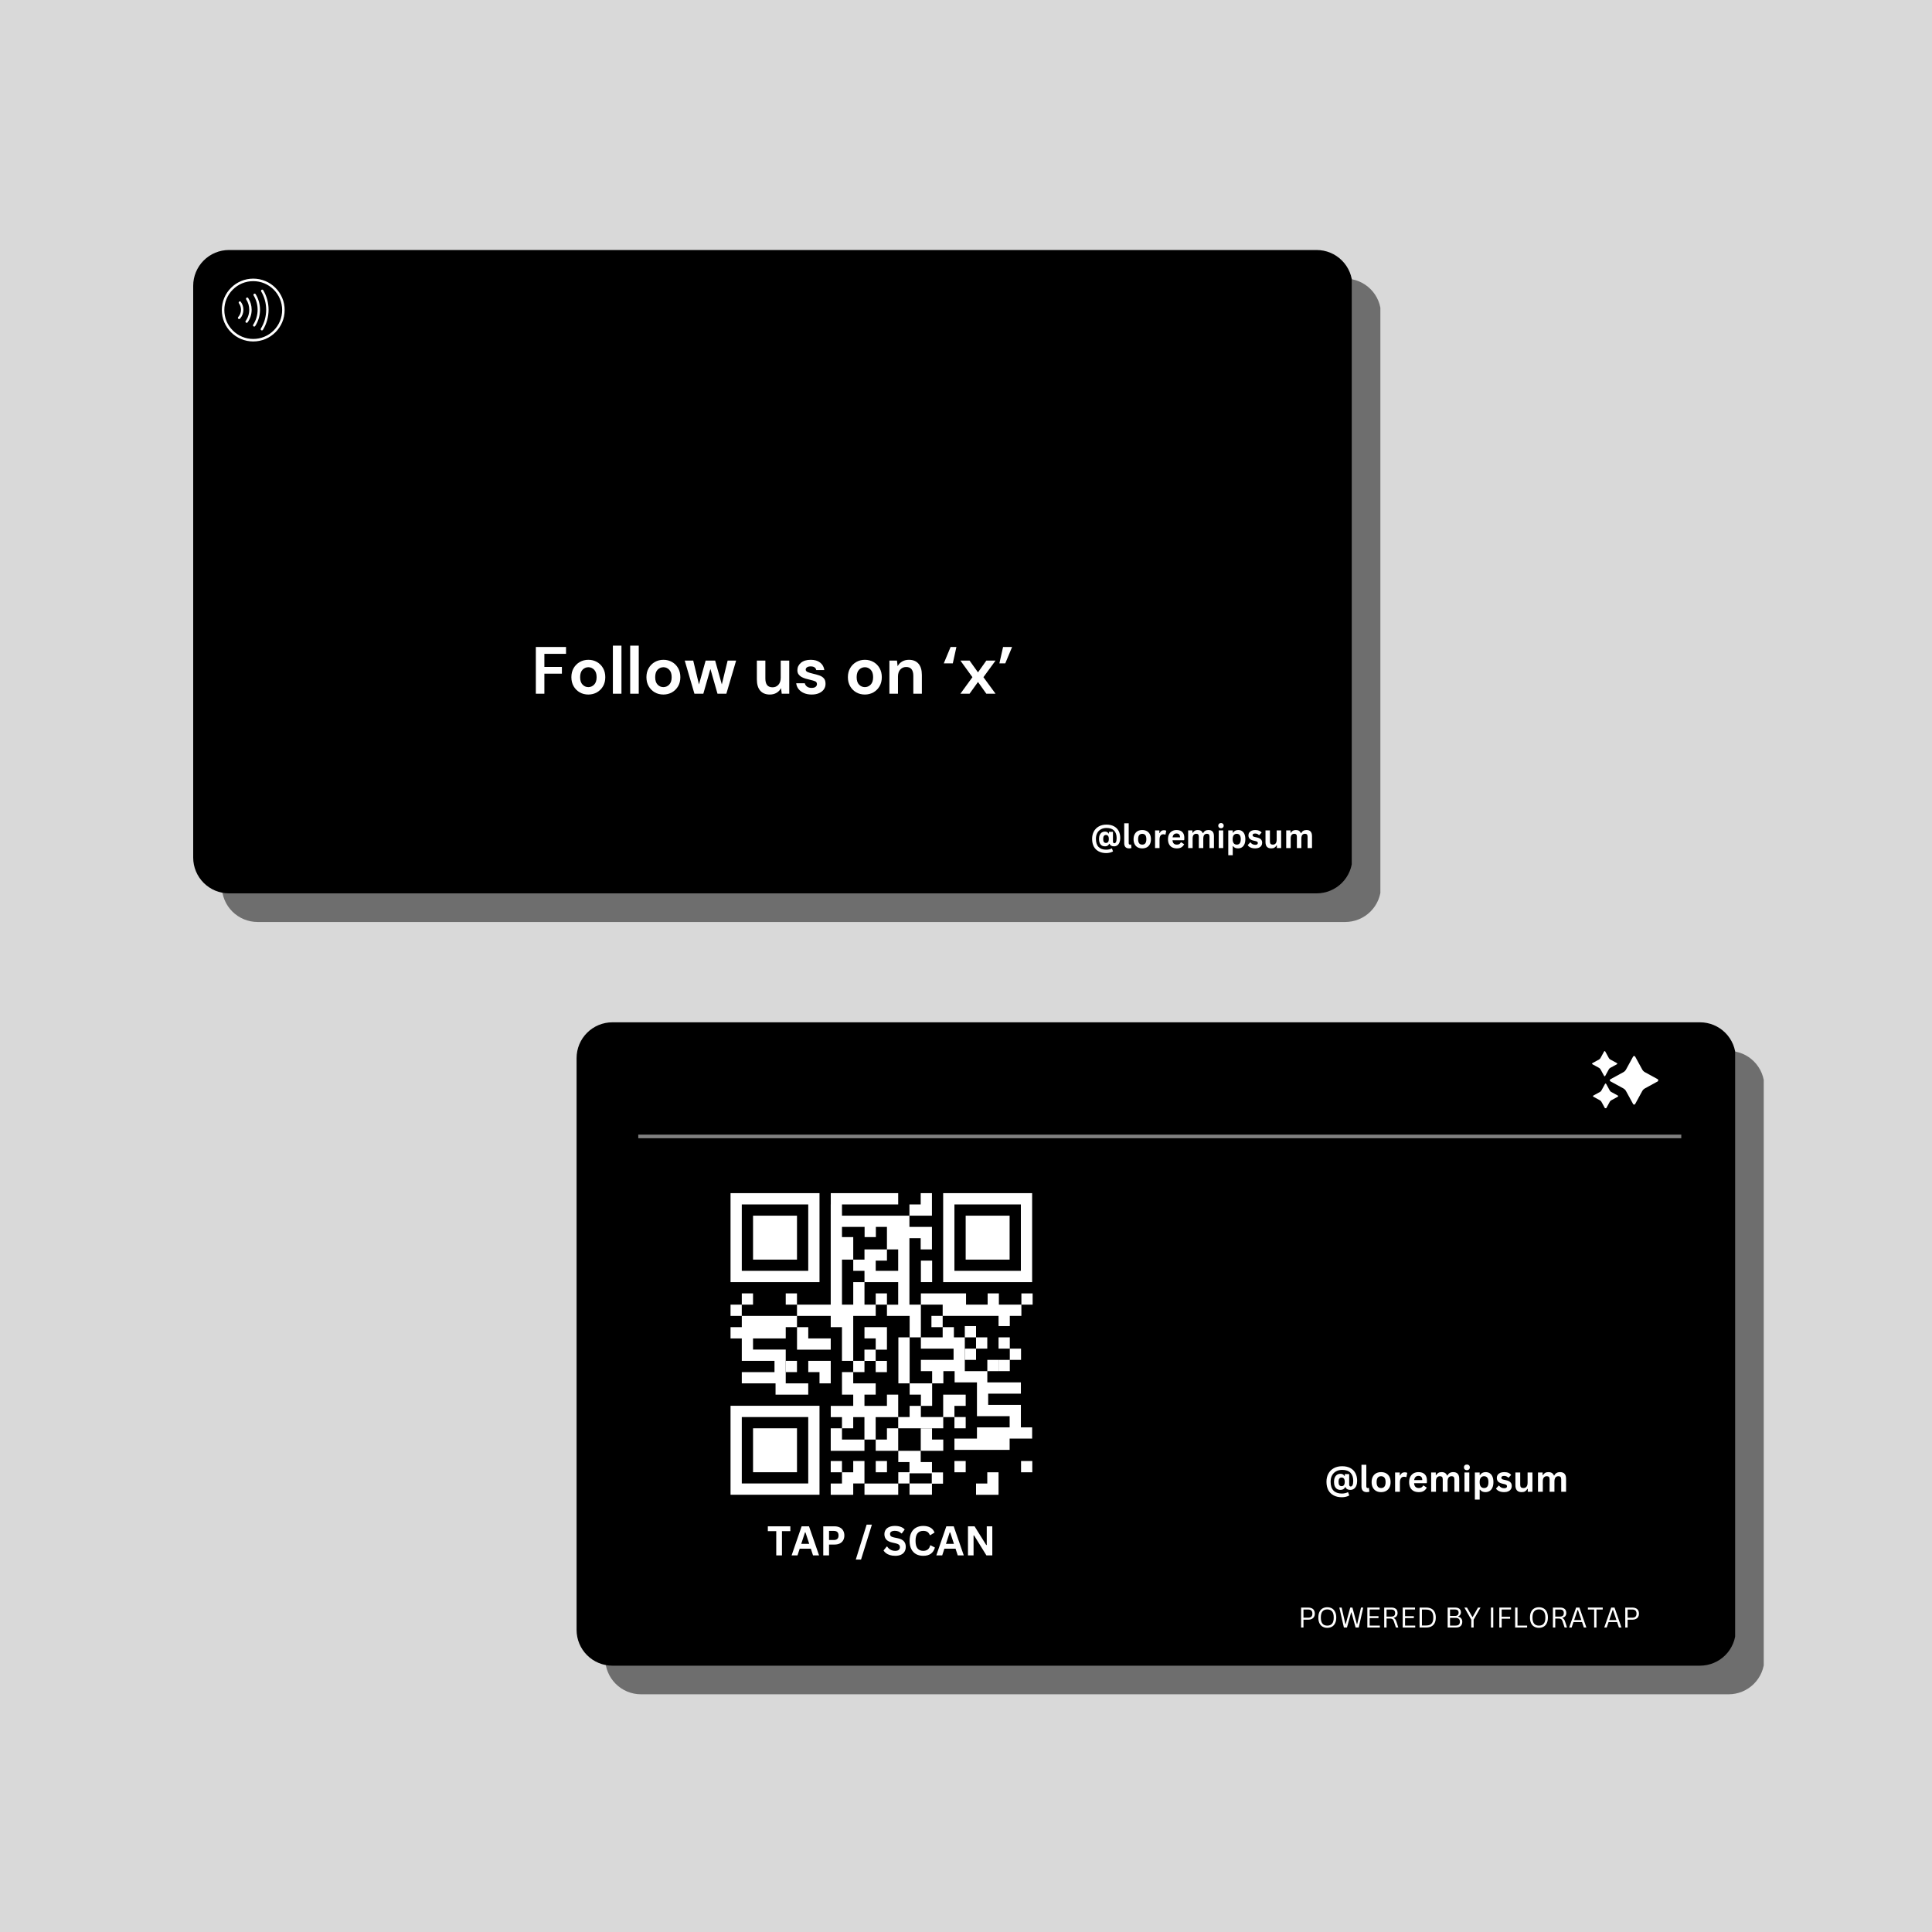 <svg xmlns="http://www.w3.org/2000/svg" xmlns:xlink="http://www.w3.org/1999/xlink" width="1080" viewBox="0 0 810 810" height="1080" preserveAspectRatio="xMidYMid meet"><defs><filter x="0%" y="0%" width="100%" height="100%" id="e24f273813"></filter><filter x="0%" y="0%" width="100%" height="100%" id="a3a85d459b"></filter><g></g><mask id="309cb37aa8"><g filter="url(#e24f273813)"><rect x="-81" width="972" fill="#000000" y="-81" height="972" fill-opacity="0.8"></rect></g></mask><clipPath id="579033fa93"><path d="M 1 0.816 L 487 0.816 L 487 270.547 L 1 270.547 Z M 1 0.816 " clip-rule="nonzero"></path></clipPath><clipPath id="d9b045c267"><path d="M 16 0.816 L 472 0.816 C 475.977 0.816 479.793 2.395 482.605 5.211 C 485.418 8.023 487 11.836 487 15.816 L 487 255.547 C 487 259.523 485.418 263.34 482.605 266.152 C 479.793 268.965 475.977 270.547 472 270.547 L 16 270.547 C 12.023 270.547 8.207 268.965 5.395 266.152 C 2.582 263.34 1 259.523 1 255.547 L 1 15.816 C 1 11.836 2.582 8.023 5.395 5.211 C 8.207 2.395 12.023 0.816 16 0.816 Z M 16 0.816 " clip-rule="nonzero"></path></clipPath><clipPath id="7cecdc2891"><rect x="0" width="488" y="0" height="271"></rect></clipPath><clipPath id="65b4f5e4de"><path d="M 81 104.816 L 567 104.816 L 567 374.547 L 81 374.547 Z M 81 104.816 " clip-rule="nonzero"></path></clipPath><clipPath id="16a655828b"><path d="M 96 104.816 L 552 104.816 C 555.977 104.816 559.793 106.395 562.605 109.211 C 565.418 112.023 567 115.836 567 119.816 L 567 359.547 C 567 363.523 565.418 367.34 562.605 370.152 C 559.793 372.965 555.977 374.547 552 374.547 L 96 374.547 C 92.023 374.547 88.207 372.965 85.395 370.152 C 82.582 367.34 81 363.523 81 359.547 L 81 119.816 C 81 115.836 82.582 112.023 85.395 109.211 C 88.207 106.395 92.023 104.816 96 104.816 Z M 96 104.816 " clip-rule="nonzero"></path></clipPath><clipPath id="326e48c3d7"><path d="M 280.945 162.523 L 367.195 162.523 L 367.195 239.773 L 280.945 239.773 Z M 280.945 162.523 " clip-rule="nonzero"></path></clipPath><image x="0" y="0" width="291" id="b446233f1a" height="173" preserveAspectRatio="xMidYMid meet"></image><clipPath id="b5df521fb0"><path d="M 93 116.816 L 119.25 116.816 L 119.25 143.066 L 93 143.066 Z M 93 116.816 " clip-rule="nonzero"></path></clipPath><mask id="f2d3afdd61"><g filter="url(#e24f273813)"><rect x="-81" width="972" fill="#000000" y="-81" height="972" fill-opacity="0.8"></rect></g></mask><clipPath id="7c0dfb4225"><path d="M 0.734 0.609 L 487 0.609 L 487 270.34 L 0.734 270.34 Z M 0.734 0.609 " clip-rule="nonzero"></path></clipPath><clipPath id="3df7e93a77"><path d="M 15.734 0.609 L 471.734 0.609 C 475.711 0.609 479.527 2.191 482.34 5.004 C 485.152 7.816 486.734 11.633 486.734 15.609 L 486.734 255.34 C 486.734 259.32 485.152 263.133 482.34 265.949 C 479.527 268.762 475.711 270.34 471.734 270.34 L 15.734 270.34 C 11.758 270.34 7.941 268.762 5.129 265.949 C 2.316 263.133 0.734 259.32 0.734 255.34 L 0.734 15.609 C 0.734 11.633 2.316 7.816 5.129 5.004 C 7.941 2.191 11.758 0.609 15.734 0.609 Z M 15.734 0.609 " clip-rule="nonzero"></path></clipPath><clipPath id="2b2da6a748"><rect x="0" width="488" y="0" height="271"></rect></clipPath><clipPath id="9f22619cb7"><path d="M 241.734 428.609 L 728 428.609 L 728 698.34 L 241.734 698.34 Z M 241.734 428.609 " clip-rule="nonzero"></path></clipPath><clipPath id="ffc76d9533"><path d="M 256.734 428.609 L 712.734 428.609 C 716.711 428.609 720.527 430.191 723.34 433.004 C 726.152 435.816 727.734 439.633 727.734 443.609 L 727.734 683.34 C 727.734 687.32 726.152 691.133 723.34 693.945 C 720.527 696.762 716.711 698.34 712.734 698.34 L 256.734 698.34 C 252.758 698.34 248.941 696.762 246.129 693.945 C 243.316 691.133 241.734 687.32 241.734 683.34 L 241.734 443.609 C 241.734 439.633 243.316 435.816 246.129 433.004 C 248.941 430.191 252.758 428.609 256.734 428.609 Z M 256.734 428.609 " clip-rule="nonzero"></path></clipPath><clipPath id="09adb2e8c8"><path d="M 279.121 440.609 L 306.121 440.609 L 306.121 464.609 L 279.121 464.609 Z M 279.121 440.609 " clip-rule="nonzero"></path></clipPath><image x="0" y="0" width="291" id="8f34a01aa2" height="173" preserveAspectRatio="xMidYMid meet"></image><mask id="d3f0efb1b2"><g filter="url(#e24f273813)"><g filter="url(#a3a85d459b)" transform="matrix(0.196, 0, 0, 0.195, 264.351, 435.833)"><image x="0" y="0" width="291" height="173" preserveAspectRatio="xMidYMid meet"></image></g></g></mask><image x="0" y="0" width="291" id="b06f38d1d6" height="173" preserveAspectRatio="xMidYMid meet"></image><clipPath id="27787ec728"><path d="M 674 442 L 695.191 442 L 695.191 464 L 674 464 Z M 674 442 " clip-rule="nonzero"></path></clipPath><clipPath id="80637eb4bf"><path d="M 667.441 440.609 L 679 440.609 L 679 452 L 667.441 452 Z M 667.441 440.609 " clip-rule="nonzero"></path></clipPath><clipPath id="6a34efd0d4"><path d="M 667.441 454 L 679 454 L 679 464.609 L 667.441 464.609 Z M 667.441 454 " clip-rule="nonzero"></path></clipPath><mask id="8b1f65f234"><g filter="url(#e24f273813)"><rect x="-81" width="972" fill="#000000" y="-81" height="972" fill-opacity="0.5"></rect></g></mask><clipPath id="401e162451"><path d="M 0.641 0.68 L 440 0.68 L 440 2.359 L 0.641 2.359 Z M 0.641 0.68 " clip-rule="nonzero"></path></clipPath><clipPath id="6bbd99d692"><rect x="0" width="441" y="0" height="3"></rect></clipPath><clipPath id="8b40fd0b49"><path d="M 306.234 500.238 L 344 500.238 L 344 538 L 306.234 538 Z M 306.234 500.238 " clip-rule="nonzero"></path></clipPath><clipPath id="e42f1da1cd"><path d="M 395 500.238 L 432.984 500.238 L 432.984 538 L 395 538 Z M 395 500.238 " clip-rule="nonzero"></path></clipPath><clipPath id="7bc187f080"><path d="M 306.234 589 L 344 589 L 344 626.988 L 306.234 626.988 Z M 306.234 589 " clip-rule="nonzero"></path></clipPath><clipPath id="24d7a86b5c"><path d="M 334 500.238 L 391 500.238 L 391 571 L 334 571 Z M 334 500.238 " clip-rule="nonzero"></path></clipPath><clipPath id="51b5f0a150"><path d="M 381 500.238 L 391 500.238 L 391 510 L 381 510 Z M 381 500.238 " clip-rule="nonzero"></path></clipPath><clipPath id="aa5d32d3d5"><path d="M 306.234 551 L 339 551 L 339 585 L 306.234 585 Z M 306.234 551 " clip-rule="nonzero"></path></clipPath><clipPath id="6b8fcfd771"><path d="M 306.234 546 L 311 546 L 311 552 L 306.234 552 Z M 306.234 546 " clip-rule="nonzero"></path></clipPath><clipPath id="6d298e3f23"><path d="M 362 621 L 377 621 L 377 626.988 L 362 626.988 Z M 362 621 " clip-rule="nonzero"></path></clipPath><clipPath id="0bbd1c96bd"><path d="M 348 612 L 363 612 L 363 626.988 L 348 626.988 Z M 348 612 " clip-rule="nonzero"></path></clipPath><clipPath id="8c48b25cd3"><path d="M 386 556 L 432.984 556 L 432.984 608 L 386 608 Z M 386 556 " clip-rule="nonzero"></path></clipPath><clipPath id="f9defa197f"><path d="M 376 608 L 396 608 L 396 626.988 L 376 626.988 Z M 376 608 " clip-rule="nonzero"></path></clipPath><clipPath id="d84f9d808c"><path d="M 409 617 L 419 617 L 419 626.988 L 409 626.988 Z M 409 617 " clip-rule="nonzero"></path></clipPath><clipPath id="e07d42bf8b"><path d="M 428 612.289 L 432.934 612.289 L 432.934 617.348 L 428 617.348 Z M 428 612.289 " clip-rule="nonzero"></path></clipPath><clipPath id="786f343702"><path d="M 428.195 542.227 L 432.934 542.227 L 432.934 547 L 428.195 547 Z M 428.195 542.227 " clip-rule="nonzero"></path></clipPath><clipPath id="9be3c52258"><path d="M 555.332 496.066 L 651.332 496.066 L 651.332 592.066 L 555.332 592.066 Z M 555.332 496.066 " clip-rule="nonzero"></path></clipPath><clipPath id="cc6114236f"><path d="M 555.332 499.816 L 555.332 588.562 C 555.332 590.637 557.012 592.312 559.082 592.312 L 647.863 592.312 C 649.934 592.312 651.613 590.637 651.613 588.562 L 651.613 499.816 C 651.613 497.746 649.934 496.066 647.863 496.066 L 559.082 496.066 C 557.012 496.066 555.332 497.746 555.332 499.816 Z M 555.332 499.816 " clip-rule="nonzero"></path></clipPath><image x="0" y="0" width="344" id="0362248a0e" height="364" preserveAspectRatio="xMidYMid meet"></image><clipPath id="312d9c5c6b"><path d="M 689.516 669 L 707.516 669 L 707.516 687.742 L 689.516 687.742 Z M 689.516 669 " clip-rule="nonzero"></path></clipPath><clipPath id="577b36119c"><path d="M 689.516 672.742 L 689.516 683.707 C 689.516 685.777 691.191 687.457 693.266 687.457 L 703.645 687.457 C 705.715 687.457 707.395 685.777 707.395 683.707 L 707.395 672.742 C 707.395 670.672 705.715 668.992 703.645 668.992 L 693.266 668.992 C 691.191 668.992 689.516 670.672 689.516 672.742 Z M 689.516 672.742 " clip-rule="nonzero"></path></clipPath><image x="0" y="0" width="256" id="1a1c551a6a" height="197" preserveAspectRatio="xMidYMid meet"></image></defs><rect x="-81" width="972" fill="#ffffff" y="-81" height="972" fill-opacity="1"></rect><rect x="-81" width="972" fill="#d9d9d9" y="-81" height="972" fill-opacity="1"></rect><g mask="url(#309cb37aa8)"><g transform="matrix(1, 0, 0, 1, 92, 116)"><g clip-path="url(#7cecdc2891)"><g clip-path="url(#579033fa93)"><g clip-path="url(#d9b045c267)"><path fill="#545454" d="M 1 0.816 L 486.727 0.816 L 486.727 270.547 L 1 270.547 Z M 1 0.816 " fill-opacity="1" fill-rule="nonzero"></path></g></g></g></g></g><g clip-path="url(#65b4f5e4de)"><g clip-path="url(#16a655828b)"><path fill="#000000" d="M 81 104.816 L 566.727 104.816 L 566.727 374.547 L 81 374.547 Z M 81 104.816 " fill-opacity="1" fill-rule="nonzero"></path></g></g><g clip-path="url(#326e48c3d7)"><g transform="matrix(0.619, 0, 0, 0.62, 234.046, 147.349)"><image x="0" y="0" width="291" height="173" preserveAspectRatio="xMidYMid meet"></image></g></g><path fill="#ffffff" d="M 109.684 121.5 C 109.445 121.641 109.363 121.949 109.504 122.191 C 110.871 124.508 111.594 127.16 111.594 129.863 C 111.594 132.664 110.824 135.395 109.367 137.77 C 109.223 138.004 109.297 138.316 109.535 138.461 C 109.617 138.512 109.707 138.535 109.797 138.535 C 109.965 138.535 110.133 138.449 110.227 138.297 C 111.781 135.762 112.602 132.848 112.602 129.863 C 112.602 126.98 111.832 124.148 110.375 121.68 C 110.23 121.438 109.922 121.359 109.684 121.5 " fill-opacity="1" fill-rule="nonzero"></path><path fill="#ffffff" d="M 106.496 123.176 C 106.258 123.32 106.184 123.633 106.328 123.867 C 107.426 125.672 108.004 127.746 108.004 129.863 C 108.004 132.105 107.363 134.277 106.148 136.148 C 105.996 136.379 106.062 136.691 106.297 136.844 C 106.379 136.898 106.477 136.926 106.57 136.926 C 106.734 136.926 106.895 136.844 106.992 136.695 C 108.312 134.664 109.012 132.301 109.012 129.863 C 109.012 127.559 108.383 125.305 107.188 123.344 C 107.043 123.109 106.734 123.031 106.496 123.176 " fill-opacity="1" fill-rule="nonzero"></path><path fill="#ffffff" d="M 103.375 124.82 C 103.141 124.969 103.074 125.281 103.223 125.516 C 104.059 126.812 104.5 128.316 104.5 129.863 C 104.5 131.559 103.98 133.18 102.996 134.551 C 102.836 134.773 102.887 135.09 103.113 135.254 C 103.203 135.316 103.305 135.348 103.406 135.348 C 103.562 135.348 103.719 135.273 103.816 135.137 C 104.922 133.594 105.508 131.77 105.508 129.863 C 105.508 128.121 105.012 126.43 104.07 124.969 C 103.922 124.734 103.609 124.668 103.375 124.82 " fill-opacity="1" fill-rule="nonzero"></path><path fill="#ffffff" d="M 100.273 126.453 C 100.047 126.617 100 126.934 100.164 127.16 C 100.742 127.949 101.047 128.883 101.047 129.863 C 101.047 131 100.629 132.086 99.871 132.93 C 99.688 133.137 99.703 133.457 99.91 133.641 C 100.008 133.73 100.129 133.77 100.246 133.77 C 100.387 133.77 100.523 133.715 100.621 133.605 C 101.547 132.574 102.055 131.246 102.055 129.863 C 102.055 128.668 101.68 127.527 100.977 126.562 C 100.812 126.34 100.5 126.289 100.273 126.453 " fill-opacity="1" fill-rule="nonzero"></path><g clip-path="url(#b5df521fb0)"><path fill="#ffffff" d="M 114.742 138.559 C 112.453 140.844 109.41 142.105 106.172 142.105 C 102.934 142.105 99.891 140.844 97.602 138.559 C 95.312 136.27 94.055 133.227 94.055 129.988 C 94.055 126.75 95.312 123.707 97.602 121.418 C 99.891 119.129 102.934 117.871 106.172 117.871 C 109.41 117.871 112.453 119.129 114.742 121.418 C 117.031 123.707 118.289 126.75 118.289 129.988 C 118.289 133.227 117.031 136.27 114.742 138.559 Z M 118.309 124.859 C 117.645 123.293 116.695 121.883 115.484 120.676 C 114.277 119.465 112.867 118.516 111.301 117.852 C 109.676 117.164 107.949 116.816 106.172 116.816 C 104.395 116.816 102.668 117.164 101.043 117.852 C 99.477 118.516 98.066 119.465 96.859 120.676 C 95.648 121.883 94.699 123.293 94.035 124.859 C 93.348 126.484 93 128.211 93 129.988 C 93 131.766 93.348 133.492 94.035 135.113 C 94.699 136.684 95.648 138.094 96.859 139.301 C 98.066 140.512 99.477 141.461 101.043 142.125 C 102.668 142.812 104.395 143.16 106.172 143.16 C 107.949 143.16 109.676 142.812 111.301 142.125 C 112.867 141.461 114.277 140.512 115.484 139.301 C 116.695 138.094 117.645 136.684 118.309 135.113 C 118.996 133.492 119.344 131.766 119.344 129.988 C 119.344 128.211 118.996 126.484 118.309 124.859 " fill-opacity="1" fill-rule="nonzero"></path></g><g mask="url(#f2d3afdd61)"><g transform="matrix(1, 0, 0, 1, 253, 440)"><g clip-path="url(#2b2da6a748)"><g clip-path="url(#7c0dfb4225)"><g clip-path="url(#3df7e93a77)"><path fill="#545454" d="M 0.734 0.609 L 486.461 0.609 L 486.461 270.34 L 0.734 270.34 Z M 0.734 0.609 " fill-opacity="1" fill-rule="nonzero"></path></g></g></g></g></g><g clip-path="url(#9f22619cb7)"><g clip-path="url(#ffc76d9533)"><path fill="#000000" d="M 241.734 428.609 L 727.461 428.609 L 727.461 698.34 L 241.734 698.34 Z M 241.734 428.609 " fill-opacity="1" fill-rule="nonzero"></path></g></g><g clip-path="url(#09adb2e8c8)"><g mask="url(#d3f0efb1b2)"><g transform="matrix(0.196, 0, 0, 0.195, 264.351, 435.833)"><image x="0" y="0" width="291" height="173" preserveAspectRatio="xMidYMid meet"></image></g></g></g><g clip-path="url(#27787ec728)"><path fill="#ffffff" d="M 681.727 448.387 L 684.684 442.98 C 684.871 442.637 685.363 442.637 685.551 442.98 L 688.504 448.387 C 688.773 448.871 689.168 449.266 689.652 449.531 L 695.055 452.484 C 695.402 452.672 695.402 453.168 695.055 453.355 L 689.652 456.309 C 689.168 456.574 688.773 456.973 688.504 457.457 L 685.551 462.859 C 685.363 463.207 684.871 463.207 684.684 462.859 L 681.727 457.457 C 681.461 456.973 681.066 456.574 680.582 456.309 L 675.176 453.355 C 674.832 453.168 674.832 452.672 675.176 452.484 L 680.582 449.531 C 681.066 449.266 681.461 448.871 681.727 448.387 Z M 681.727 448.387 " fill-opacity="1" fill-rule="nonzero"></path></g><g clip-path="url(#80637eb4bf)"><path fill="#ffffff" d="M 671.008 443.602 L 672.539 440.809 C 672.637 440.629 672.895 440.629 672.992 440.809 L 674.523 443.602 C 674.664 443.852 674.871 444.059 675.117 444.195 L 677.914 445.727 C 678.09 445.828 678.09 446.082 677.914 446.184 L 675.117 447.703 C 674.871 447.84 674.664 448.051 674.523 448.297 L 672.992 451.094 C 672.895 451.27 672.637 451.27 672.539 451.094 L 671.008 448.305 C 670.871 448.059 670.66 447.852 670.414 447.715 L 667.617 446.184 C 667.441 446.082 667.441 445.828 667.617 445.727 L 670.414 444.195 C 670.66 444.059 670.871 443.852 671.008 443.602 Z M 671.008 443.602 " fill-opacity="1" fill-rule="nonzero"></path></g><g clip-path="url(#6a34efd0d4)"><path fill="#ffffff" d="M 671.395 457.207 L 672.926 454.414 C 673.023 454.234 673.281 454.234 673.379 454.414 L 674.91 457.207 C 675.047 457.457 675.258 457.664 675.504 457.801 L 678.301 459.332 C 678.477 459.43 678.477 459.688 678.301 459.785 L 675.504 461.32 C 675.258 461.457 675.047 461.664 674.91 461.91 L 673.379 464.707 C 673.281 464.887 673.023 464.887 672.926 464.707 L 671.395 461.91 C 671.254 461.664 671.047 461.457 670.801 461.32 L 668.004 459.785 C 667.828 459.688 667.828 459.43 668.004 459.332 L 670.801 457.801 C 671.047 457.664 671.254 457.457 671.395 457.207 Z M 671.395 457.207 " fill-opacity="1" fill-rule="nonzero"></path></g><g mask="url(#8b1f65f234)"><g transform="matrix(1, 0, 0, 1, 266, 475)"><g clip-path="url(#6bbd99d692)"><g clip-path="url(#401e162451)"><path stroke-linecap="butt" transform="matrix(0.75, 0, 0, 0.75, 1.6, 0.702)" fill="none" stroke-linejoin="miter" d="M 0.001 1.002 L 583.048 1.002 " stroke="#ffffff" stroke-width="2" stroke-opacity="1" stroke-miterlimit="4"></path></g></g></g></g><path fill="#ffffff" d="M 334.141 509.676 L 315.719 509.676 L 315.719 528.098 L 334.141 528.098 L 334.141 509.676 " fill-opacity="1" fill-rule="nonzero"></path><g clip-path="url(#8b40fd0b49)"><path fill="#ffffff" d="M 338.859 532.816 L 311 532.816 L 311 504.957 L 338.859 504.957 Z M 343.582 500.238 L 306.281 500.238 L 306.281 537.535 L 343.582 537.535 L 343.582 500.238 " fill-opacity="1" fill-rule="nonzero"></path></g><path fill="#ffffff" d="M 423.285 509.676 L 404.863 509.676 L 404.863 528.098 L 423.285 528.098 L 423.285 509.676 " fill-opacity="1" fill-rule="nonzero"></path><g clip-path="url(#e42f1da1cd)"><path fill="#ffffff" d="M 428.004 532.816 L 400.145 532.816 L 400.145 504.957 L 428.004 504.957 Z M 432.727 500.238 L 395.426 500.238 L 395.426 537.535 L 432.727 537.535 L 432.727 500.238 " fill-opacity="1" fill-rule="nonzero"></path></g><path fill="#ffffff" d="M 315.719 617.242 L 334.141 617.242 L 334.141 598.82 L 315.719 598.82 L 315.719 617.242 " fill-opacity="1" fill-rule="nonzero"></path><g clip-path="url(#7bc187f080)"><path fill="#ffffff" d="M 311 594.102 L 338.859 594.102 L 338.859 621.961 L 311 621.961 Z M 306.281 626.68 L 343.582 626.68 L 343.582 589.383 L 306.281 589.383 L 306.281 626.68 " fill-opacity="1" fill-rule="nonzero"></path></g><g clip-path="url(#24d7a86b5c)"><path fill="#ffffff" d="M 362.488 514.379 L 362.488 518.656 L 367.211 518.656 L 367.211 514.379 L 371.855 514.379 L 371.855 523.812 L 367.148 523.812 L 367.148 523.82 L 362.438 523.82 L 362.438 528.098 L 357.727 528.098 L 357.727 518.656 L 353.008 518.656 L 353.008 514.379 Z M 376.566 532.816 L 367.148 532.816 L 367.148 528.531 L 371.859 528.531 L 371.859 523.82 L 376.566 523.82 Z M 348.285 546.977 L 334.141 546.977 L 334.141 551.699 L 348.289 551.699 L 348.289 556.418 L 353 556.418 L 353 570.539 L 357.719 570.539 L 357.719 551.699 L 367.148 551.699 L 367.148 546.977 L 353.008 546.977 L 353.008 528.098 L 357.727 528.098 L 357.727 532.816 L 362.438 532.816 L 362.438 537.535 L 357.727 537.535 L 357.727 546.977 L 362.438 546.977 L 362.438 537.535 L 367.148 537.535 L 367.148 537.527 L 376.566 537.527 L 376.566 546.988 L 371.859 546.988 L 371.859 551.699 L 381.371 551.699 L 381.371 560.695 L 386.082 560.695 L 386.082 546.977 L 381.371 546.977 L 381.371 546.988 L 381.285 546.988 L 381.285 519.102 L 386 519.102 L 386 523.812 L 390.723 523.812 L 390.723 514.391 L 390.309 514.391 L 390.309 514.379 L 381.285 514.379 L 381.285 509.68 L 353.008 509.68 L 353.008 504.957 L 376.57 504.957 L 376.57 500.238 L 348.305 500.238 L 348.305 504.957 L 348.285 504.957 L 348.285 546.977 " fill-opacity="1" fill-rule="nonzero"></path></g><g clip-path="url(#51b5f0a150)"><path fill="#ffffff" d="M 390.719 509.676 L 390.719 500.238 L 386.008 500.238 L 386.008 504.969 L 381.285 504.969 L 381.285 509.676 L 390.719 509.676 " fill-opacity="1" fill-rule="nonzero"></path></g><g clip-path="url(#aa5d32d3d5)"><path fill="#ffffff" d="M 311 556.418 L 306.281 556.418 L 306.281 561.141 L 311 561.141 L 311 570.539 L 324.711 570.539 L 324.711 575.262 L 311 575.262 L 311 579.98 L 325.152 579.98 L 325.152 584.703 L 338.859 584.703 L 338.859 579.98 L 329.422 579.98 L 329.422 565.82 L 315.711 565.82 L 315.711 561.141 L 329.422 561.141 L 329.422 556.418 L 334.141 556.418 L 334.141 551.699 L 311 551.699 L 311 556.418 " fill-opacity="1" fill-rule="nonzero"></path></g><g clip-path="url(#6b8fcfd771)"><path fill="#ffffff" d="M 310.992 546.977 L 306.281 546.977 L 306.281 551.699 L 310.992 551.699 L 310.992 546.977 " fill-opacity="1" fill-rule="nonzero"></path></g><path fill="#ffffff" d="M 343.582 579.98 L 348.293 579.98 L 348.293 570.539 L 338.871 570.539 L 338.871 575.262 L 343.582 575.262 L 343.582 579.98 " fill-opacity="1" fill-rule="nonzero"></path><path fill="#ffffff" d="M 311 542.258 L 311 546.977 L 315.711 546.977 L 315.711 542.258 L 311 542.258 " fill-opacity="1" fill-rule="nonzero"></path><path fill="#ffffff" d="M 329.422 542.258 L 329.422 546.977 L 334.133 546.977 L 334.133 542.258 L 329.422 542.258 " fill-opacity="1" fill-rule="nonzero"></path><path fill="#ffffff" d="M 371.859 542.258 L 367.148 542.258 L 367.148 546.977 L 371.859 546.977 L 371.859 542.258 " fill-opacity="1" fill-rule="nonzero"></path><path fill="#ffffff" d="M 381.371 560.695 L 376.648 560.695 L 376.648 579.98 L 381.371 579.98 L 381.371 560.695 " fill-opacity="1" fill-rule="nonzero"></path><path fill="#ffffff" d="M 362.43 575.262 L 362.43 570.562 L 367.129 570.562 L 367.129 565.84 L 362.418 565.84 L 362.418 570.539 L 357.719 570.539 L 357.719 575.262 L 362.43 575.262 " fill-opacity="1" fill-rule="nonzero"></path><path fill="#ffffff" d="M 362.434 556.414 L 362.434 561.133 L 367.145 561.133 L 367.145 565.855 L 371.855 565.855 L 371.855 556.414 L 362.434 556.414 " fill-opacity="1" fill-rule="nonzero"></path><path fill="#ffffff" d="M 348.293 561.141 L 338.867 561.141 L 338.867 556.422 L 334.156 556.422 L 334.156 565.859 L 348.293 565.859 L 348.293 561.141 " fill-opacity="1" fill-rule="nonzero"></path><path fill="#ffffff" d="M 334.133 575.262 L 334.133 570.539 L 329.422 570.539 L 329.422 575.262 L 334.133 575.262 " fill-opacity="1" fill-rule="nonzero"></path><path fill="#ffffff" d="M 404.5 565.414 L 404.5 570.137 L 409.211 570.137 L 409.211 565.414 L 413.922 565.414 L 413.922 560.695 L 409.211 560.695 L 409.211 555.973 L 404.5 555.973 L 404.5 560.695 L 409.211 560.695 L 409.211 565.414 L 404.5 565.414 " fill-opacity="1" fill-rule="nonzero"></path><path fill="#ffffff" d="M 390.754 598.824 L 386.031 598.824 L 386.031 608.246 L 386.445 608.246 L 386.445 608.258 L 395.469 608.258 L 395.469 603.535 L 390.754 603.535 L 390.754 598.824 " fill-opacity="1" fill-rule="nonzero"></path><path fill="#ffffff" d="M 386.09 579.98 L 381.379 579.98 L 381.379 584.703 L 386.09 584.703 L 386.09 589.422 L 390.801 589.422 L 390.801 579.98 L 386.09 579.98 " fill-opacity="1" fill-rule="nonzero"></path><path fill="#ffffff" d="M 371.852 603.539 L 367.141 603.539 L 367.141 608.258 L 376.562 608.258 L 376.562 607.844 L 376.574 607.844 L 376.574 598.824 L 371.852 598.824 L 371.852 603.539 " fill-opacity="1" fill-rule="nonzero"></path><g clip-path="url(#6d298e3f23)"><path fill="#ffffff" d="M 362.438 626.699 L 376.586 626.699 L 376.586 621.98 L 362.438 621.98 L 362.438 626.699 " fill-opacity="1" fill-rule="nonzero"></path></g><g clip-path="url(#0bbd1c96bd)"><path fill="#ffffff" d="M 357.719 617.242 L 357.719 617.262 L 353 617.262 L 353 621.977 L 348.289 621.977 L 348.289 626.699 L 357.711 626.699 L 357.711 626.285 L 357.719 626.285 L 357.719 621.961 L 362.43 621.961 L 362.43 612.523 L 357.719 612.523 L 357.719 617.242 " fill-opacity="1" fill-rule="nonzero"></path></g><path fill="#ffffff" d="M 348.289 612.543 L 348.289 617.262 L 353 617.262 L 353 612.543 L 348.289 612.543 " fill-opacity="1" fill-rule="nonzero"></path><path fill="#ffffff" d="M 386.09 537.531 L 390.801 537.531 L 390.801 528.531 L 386.09 528.531 L 386.09 537.531 " fill-opacity="1" fill-rule="nonzero"></path><path fill="#ffffff" d="M 371.844 570.555 L 367.133 570.555 L 367.133 575.277 L 371.844 575.277 L 371.844 570.555 " fill-opacity="1" fill-rule="nonzero"></path><g clip-path="url(#8c48b25cd3)"><path fill="#ffffff" d="M 432.73 598.418 L 428.012 598.418 L 428.012 589.016 L 414.301 589.016 L 414.301 584.297 L 428.012 584.297 L 428.012 579.574 L 413.941 579.574 L 413.941 574.855 L 418.652 574.855 L 418.652 570.137 L 413.941 570.137 L 413.941 574.855 L 404.5 574.855 L 404.5 560.695 L 399.926 560.695 L 399.926 556.418 L 395.219 556.418 L 395.219 560.695 L 386.082 560.695 L 386.082 565.414 L 399.789 565.414 L 399.789 570.137 L 386.082 570.137 L 386.082 574.855 L 390.801 574.855 L 390.801 579.98 L 395.512 579.98 L 395.512 574.855 L 400.23 574.855 L 400.23 579.574 L 409.59 579.574 L 409.59 593.738 L 423.301 593.738 L 423.301 598.418 L 409.59 598.418 L 409.59 603.137 L 400.152 603.137 L 400.152 607.859 L 423.293 607.859 L 423.293 603.137 L 432.73 603.137 L 432.73 598.418 " fill-opacity="1" fill-rule="nonzero"></path></g><g clip-path="url(#f9defa197f)"><path fill="#ffffff" d="M 386.016 621.949 L 381.324 621.949 L 381.324 617.691 L 381.711 617.691 L 381.711 617.699 L 390.652 617.699 L 390.652 621.949 Z M 390.734 612.98 L 386.02 612.98 L 386.02 608.27 L 381.324 608.27 L 381.324 608.266 L 376.613 608.266 L 376.613 612.984 L 381.301 612.984 L 381.301 617.242 L 376.613 617.242 L 376.613 621.961 L 381.32 621.961 L 381.32 626.668 L 390.727 626.668 L 390.727 622.035 L 395.363 622.035 L 395.363 617.312 L 390.734 617.312 L 390.734 612.98 " fill-opacity="1" fill-rule="nonzero"></path></g><path fill="#ffffff" d="M 371.867 617.258 L 371.867 612.535 L 367.156 612.535 L 367.156 617.258 L 371.867 617.258 " fill-opacity="1" fill-rule="nonzero"></path><g clip-path="url(#d84f9d808c)"><path fill="#ffffff" d="M 413.922 621.977 L 409.211 621.977 L 409.211 626.699 L 418.633 626.699 L 418.633 626.285 L 418.645 626.285 L 418.645 617.262 L 413.922 617.262 L 413.922 621.977 " fill-opacity="1" fill-rule="nonzero"></path></g><g clip-path="url(#e07d42bf8b)"><path fill="#ffffff" d="M 428.078 617.258 L 432.793 617.258 L 432.793 612.535 L 428.078 612.535 L 428.078 617.258 " fill-opacity="1" fill-rule="nonzero"></path></g><path fill="#ffffff" d="M 400.152 617.258 L 404.871 617.258 L 404.871 612.535 L 400.152 612.535 L 400.152 617.258 " fill-opacity="1" fill-rule="nonzero"></path><path fill="#ffffff" d="M 428.223 546.973 L 418.785 546.973 L 418.785 542.258 L 414.074 542.258 L 414.074 546.973 L 405.016 546.973 L 405.016 542.258 L 400.305 542.258 L 400.305 542.262 L 386.082 542.262 L 386.082 546.973 L 395.219 546.973 L 395.219 551.695 L 418.652 551.695 L 418.652 555.973 L 423.363 555.973 L 423.363 551.695 L 428.223 551.695 L 428.223 546.973 " fill-opacity="1" fill-rule="nonzero"></path><g clip-path="url(#786f343702)"><path fill="#ffffff" d="M 428.223 542.258 L 428.223 546.977 L 432.934 546.977 L 432.934 542.258 L 428.223 542.258 " fill-opacity="1" fill-rule="nonzero"></path></g><path fill="#ffffff" d="M 418.652 574.855 L 423.363 574.855 L 423.363 570.137 L 428.074 570.137 L 428.074 565.414 L 423.363 565.414 L 423.363 570.137 L 418.652 570.137 L 418.652 574.855 " fill-opacity="1" fill-rule="nonzero"></path><path fill="#ffffff" d="M 423.363 560.695 L 418.652 560.695 L 418.652 565.414 L 423.363 565.414 L 423.363 560.695 " fill-opacity="1" fill-rule="nonzero"></path><path fill="#ffffff" d="M 390.508 551.699 L 390.508 556.418 L 395.219 556.418 L 395.219 551.699 L 390.508 551.699 " fill-opacity="1" fill-rule="nonzero"></path><path fill="#ffffff" d="M 404.871 589.422 L 404.871 584.711 L 395.43 584.711 L 395.43 594.102 L 386.074 594.102 L 386.074 589.422 L 381.363 589.422 L 381.363 594.102 L 376.574 594.102 L 376.574 584.703 L 371.852 584.703 L 371.852 589.422 L 362.43 589.422 L 362.43 584.703 L 367.141 584.703 L 367.141 579.98 L 357.719 579.98 L 357.719 575.262 L 353.008 575.262 L 353.008 584.703 L 357.719 584.703 L 357.719 589.422 L 348.309 589.422 L 348.309 594.141 L 353.004 594.141 L 353.004 598.824 L 357.715 598.824 L 357.715 594.141 L 362.418 594.141 L 362.418 603.543 L 353.004 603.543 L 353.004 598.824 L 348.293 598.824 L 348.293 608.266 L 362.426 608.266 L 362.426 603.543 L 367.129 603.543 L 367.129 594.141 L 376.574 594.141 L 376.574 598.824 L 395.461 598.824 L 395.461 594.133 L 400.152 594.133 L 400.152 598.824 L 404.871 598.824 L 404.871 594.102 L 400.152 594.102 L 400.152 589.422 L 404.871 589.422 " fill-opacity="1" fill-rule="nonzero"></path><g clip-path="url(#9be3c52258)"><g clip-path="url(#cc6114236f)"><g transform="matrix(0.421, 0, 0, 0.42, 528.914, 496.067)"><image x="0" y="0" width="344" height="364" preserveAspectRatio="xMidYMid meet"></image></g></g></g><g fill="#ffffff" fill-opacity="1"><g transform="translate(222.75, 290.845)"><g><path d="M 1.906 0 L 1.906 -19.594 L 14.562 -19.594 L 14.562 -16.719 L 5.484 -16.719 L 5.484 -11.234 L 12.828 -11.234 L 12.828 -8.406 L 5.484 -8.406 L 5.484 0 Z M 1.906 0 "></path></g></g></g><g fill="#ffffff" fill-opacity="1"><g transform="translate(238.176, 290.845)"><g><path d="M 8.484 0.344 C 7.141 0.344 5.93 0.035 4.859 -0.578 C 3.785 -1.203 2.938 -2.055 2.312 -3.141 C 1.688 -4.234 1.375 -5.5 1.375 -6.938 C 1.375 -8.375 1.691 -9.641 2.328 -10.734 C 2.961 -11.828 3.816 -12.68 4.891 -13.297 C 5.961 -13.91 7.172 -14.219 8.516 -14.219 C 9.836 -14.219 11.035 -13.91 12.109 -13.297 C 13.18 -12.68 14.031 -11.828 14.656 -10.734 C 15.281 -9.641 15.594 -8.375 15.594 -6.938 C 15.594 -5.5 15.281 -4.234 14.656 -3.141 C 14.031 -2.055 13.176 -1.203 12.094 -0.578 C 11.008 0.035 9.805 0.344 8.484 0.344 Z M 8.484 -2.766 C 9.422 -2.766 10.234 -3.113 10.922 -3.812 C 11.609 -4.52 11.953 -5.562 11.953 -6.938 C 11.953 -8.32 11.609 -9.363 10.922 -10.062 C 10.234 -10.758 9.43 -11.109 8.516 -11.109 C 7.555 -11.109 6.738 -10.758 6.062 -10.062 C 5.383 -9.363 5.047 -8.32 5.047 -6.938 C 5.047 -5.562 5.383 -4.52 6.062 -3.812 C 6.738 -3.113 7.547 -2.766 8.484 -2.766 Z M 8.484 -2.766 "></path></g></g></g><g fill="#ffffff" fill-opacity="1"><g transform="translate(255.142, 290.845)"><g><path d="M 1.812 0 L 1.812 -20.156 L 5.406 -20.156 L 5.406 0 Z M 1.812 0 "></path></g></g></g><g fill="#ffffff" fill-opacity="1"><g transform="translate(262.393, 290.845)"><g><path d="M 1.812 0 L 1.812 -20.156 L 5.406 -20.156 L 5.406 0 Z M 1.812 0 "></path></g></g></g><g fill="#ffffff" fill-opacity="1"><g transform="translate(269.644, 290.845)"><g><path d="M 8.484 0.344 C 7.141 0.344 5.93 0.035 4.859 -0.578 C 3.785 -1.203 2.938 -2.055 2.312 -3.141 C 1.688 -4.234 1.375 -5.5 1.375 -6.938 C 1.375 -8.375 1.691 -9.641 2.328 -10.734 C 2.961 -11.828 3.816 -12.68 4.891 -13.297 C 5.961 -13.91 7.172 -14.219 8.516 -14.219 C 9.836 -14.219 11.035 -13.91 12.109 -13.297 C 13.18 -12.68 14.031 -11.828 14.656 -10.734 C 15.281 -9.641 15.594 -8.375 15.594 -6.938 C 15.594 -5.5 15.281 -4.234 14.656 -3.141 C 14.031 -2.055 13.176 -1.203 12.094 -0.578 C 11.008 0.035 9.805 0.344 8.484 0.344 Z M 8.484 -2.766 C 9.422 -2.766 10.234 -3.113 10.922 -3.812 C 11.609 -4.52 11.953 -5.562 11.953 -6.938 C 11.953 -8.32 11.609 -9.363 10.922 -10.062 C 10.234 -10.758 9.43 -11.109 8.516 -11.109 C 7.555 -11.109 6.738 -10.758 6.062 -10.062 C 5.383 -9.363 5.047 -8.32 5.047 -6.938 C 5.047 -5.562 5.383 -4.52 6.062 -3.812 C 6.738 -3.113 7.547 -2.766 8.484 -2.766 Z M 8.484 -2.766 "></path></g></g></g><g fill="#ffffff" fill-opacity="1"><g transform="translate(286.609, 290.845)"><g><path d="M 4.531 0 L 0.469 -13.891 L 4.031 -13.891 L 6.438 -3.891 L 9.234 -13.891 L 13.219 -13.891 L 16.016 -3.891 L 18.453 -13.891 L 22.016 -13.891 L 17.922 0 L 14.203 0 L 11.234 -10.391 L 8.266 0 Z M 4.531 0 "></path></g></g></g><g fill="#ffffff" fill-opacity="1"><g transform="translate(309.062, 290.845)"><g></g></g></g><g fill="#ffffff" fill-opacity="1"><g transform="translate(315.725, 290.845)"><g><path d="M 7.031 0.344 C 5.289 0.344 3.945 -0.195 3 -1.281 C 2.062 -2.363 1.594 -3.953 1.594 -6.047 L 1.594 -13.891 L 5.156 -13.891 L 5.156 -6.391 C 5.156 -5.191 5.395 -4.273 5.875 -3.641 C 6.363 -3.004 7.129 -2.688 8.172 -2.688 C 9.16 -2.688 9.977 -3.039 10.625 -3.75 C 11.27 -4.457 11.594 -5.445 11.594 -6.719 L 11.594 -13.891 L 15.172 -13.891 L 15.172 0 L 12.016 0 L 11.734 -2.359 C 11.305 -1.535 10.688 -0.879 9.875 -0.391 C 9.062 0.098 8.113 0.344 7.031 0.344 Z M 7.031 0.344 "></path></g></g></g><g fill="#ffffff" fill-opacity="1"><g transform="translate(332.747, 290.845)"><g><path d="M 7.562 0.344 C 6.332 0.344 5.25 0.141 4.312 -0.266 C 3.375 -0.672 2.625 -1.227 2.062 -1.938 C 1.508 -2.645 1.176 -3.461 1.062 -4.391 L 4.672 -4.391 C 4.785 -3.848 5.086 -3.383 5.578 -3 C 6.078 -2.625 6.719 -2.438 7.5 -2.438 C 8.289 -2.438 8.863 -2.594 9.219 -2.906 C 9.582 -3.227 9.766 -3.594 9.766 -4 C 9.766 -4.602 9.504 -5.008 8.984 -5.219 C 8.461 -5.438 7.734 -5.648 6.797 -5.859 C 6.203 -5.984 5.598 -6.141 4.984 -6.328 C 4.367 -6.516 3.801 -6.75 3.281 -7.031 C 2.77 -7.32 2.352 -7.695 2.031 -8.156 C 1.719 -8.613 1.562 -9.18 1.562 -9.859 C 1.562 -11.086 2.051 -12.117 3.031 -12.953 C 4.02 -13.797 5.398 -14.219 7.172 -14.219 C 8.805 -14.219 10.113 -13.832 11.094 -13.062 C 12.082 -12.301 12.672 -11.25 12.859 -9.906 L 9.469 -9.906 C 9.258 -10.938 8.484 -11.453 7.141 -11.453 C 6.461 -11.453 5.941 -11.32 5.578 -11.062 C 5.223 -10.801 5.047 -10.473 5.047 -10.078 C 5.047 -9.672 5.312 -9.344 5.844 -9.094 C 6.383 -8.852 7.109 -8.629 8.016 -8.422 C 8.984 -8.203 9.875 -7.957 10.688 -7.688 C 11.5 -7.414 12.145 -7.016 12.625 -6.484 C 13.113 -5.953 13.359 -5.191 13.359 -4.203 C 13.379 -3.336 13.156 -2.562 12.688 -1.875 C 12.219 -1.188 11.547 -0.645 10.672 -0.25 C 9.797 0.145 8.758 0.344 7.562 0.344 Z M 7.562 0.344 "></path></g></g></g><g fill="#ffffff" fill-opacity="1"><g transform="translate(347.445, 290.845)"><g></g></g></g><g fill="#ffffff" fill-opacity="1"><g transform="translate(354.108, 290.845)"><g><path d="M 8.484 0.344 C 7.141 0.344 5.93 0.035 4.859 -0.578 C 3.785 -1.203 2.938 -2.055 2.312 -3.141 C 1.688 -4.234 1.375 -5.5 1.375 -6.938 C 1.375 -8.375 1.691 -9.641 2.328 -10.734 C 2.961 -11.828 3.816 -12.68 4.891 -13.297 C 5.961 -13.91 7.172 -14.219 8.516 -14.219 C 9.836 -14.219 11.035 -13.91 12.109 -13.297 C 13.18 -12.68 14.031 -11.828 14.656 -10.734 C 15.281 -9.641 15.594 -8.375 15.594 -6.938 C 15.594 -5.5 15.281 -4.234 14.656 -3.141 C 14.031 -2.055 13.176 -1.203 12.094 -0.578 C 11.008 0.035 9.805 0.344 8.484 0.344 Z M 8.484 -2.766 C 9.422 -2.766 10.234 -3.113 10.922 -3.812 C 11.609 -4.52 11.953 -5.562 11.953 -6.938 C 11.953 -8.32 11.609 -9.363 10.922 -10.062 C 10.234 -10.758 9.43 -11.109 8.516 -11.109 C 7.555 -11.109 6.738 -10.758 6.062 -10.062 C 5.383 -9.363 5.047 -8.32 5.047 -6.938 C 5.047 -5.562 5.383 -4.52 6.062 -3.812 C 6.738 -3.113 7.547 -2.766 8.484 -2.766 Z M 8.484 -2.766 "></path></g></g></g><g fill="#ffffff" fill-opacity="1"><g transform="translate(371.074, 290.845)"><g><path d="M 1.812 0 L 1.812 -13.891 L 4.984 -13.891 L 5.266 -11.531 C 5.691 -12.352 6.312 -13.004 7.125 -13.484 C 7.938 -13.973 8.895 -14.219 10 -14.219 C 11.719 -14.219 13.051 -13.676 14 -12.594 C 14.945 -11.508 15.422 -9.926 15.422 -7.844 L 15.422 0 L 11.844 0 L 11.844 -7.5 C 11.844 -8.695 11.598 -9.613 11.109 -10.25 C 10.629 -10.883 9.875 -11.203 8.844 -11.203 C 7.844 -11.203 7.02 -10.848 6.375 -10.141 C 5.727 -9.43 5.406 -8.441 5.406 -7.172 L 5.406 0 Z M 1.812 0 "></path></g></g></g><g fill="#ffffff" fill-opacity="1"><g transform="translate(388.095, 290.845)"><g></g></g></g><g fill="#ffffff" fill-opacity="1"><g transform="translate(394.759, 290.845)"><g><path d="M 0.922 -12.719 L 3.781 -19.594 L 6.219 -19.594 L 4.703 -12.719 Z M 0.922 -12.719 "></path></g></g></g><g fill="#ffffff" fill-opacity="1"><g transform="translate(402.15, 290.845)"><g><path d="M 0.5 0 L 5.547 -6.938 L 0.5 -13.891 L 4.344 -13.891 L 7.875 -8.953 L 11.375 -13.891 L 15.234 -13.891 L 10.156 -6.938 L 15.234 0 L 11.375 0 L 7.875 -4.922 L 4.344 0 Z M 0.5 0 "></path></g></g></g><g fill="#ffffff" fill-opacity="1"><g transform="translate(417.855, 290.845)"><g><path d="M 1.141 -12.719 L 2.688 -19.594 L 6.469 -19.594 L 3.609 -12.719 Z M 1.141 -12.719 "></path></g></g></g><g fill="#ffffff" fill-opacity="1"><g transform="translate(457.139, 355.55)"><g><path d="M 6.641 2.109 C 5.422 2.109 4.367 1.867 3.484 1.391 C 2.598 0.922 1.914 0.242 1.438 -0.641 C 0.969 -1.535 0.734 -2.602 0.734 -3.844 C 0.734 -5 0.973 -6.031 1.453 -6.938 C 1.941 -7.844 2.641 -8.551 3.547 -9.062 C 4.453 -9.57 5.523 -9.828 6.766 -9.828 C 7.984 -9.828 9.023 -9.594 9.891 -9.125 C 10.754 -8.664 11.41 -8.016 11.859 -7.172 C 12.305 -6.328 12.531 -5.332 12.531 -4.188 C 12.531 -3.5 12.422 -2.891 12.203 -2.359 C 11.992 -1.836 11.691 -1.43 11.297 -1.141 C 10.898 -0.859 10.441 -0.719 9.922 -0.719 C 8.961 -0.719 8.332 -1.07 8.031 -1.781 L 7.906 -1.781 C 7.727 -1.414 7.492 -1.145 7.203 -0.969 C 6.91 -0.801 6.547 -0.719 6.109 -0.719 C 5.609 -0.719 5.172 -0.832 4.797 -1.062 C 4.422 -1.301 4.129 -1.648 3.922 -2.109 C 3.723 -2.578 3.625 -3.145 3.625 -3.812 C 3.625 -4.469 3.727 -5.023 3.938 -5.484 C 4.145 -5.953 4.438 -6.305 4.812 -6.547 C 5.188 -6.785 5.613 -6.906 6.094 -6.906 C 6.457 -6.906 6.766 -6.836 7.016 -6.703 C 7.266 -6.578 7.477 -6.367 7.656 -6.078 L 7.781 -6.094 L 7.781 -6.797 L 9.469 -6.797 L 9.469 -2.844 C 9.469 -2.289 9.664 -2.016 10.062 -2.016 C 10.352 -2.016 10.582 -2.188 10.75 -2.531 C 10.926 -2.883 11.016 -3.438 11.016 -4.188 C 11.016 -5.539 10.66 -6.582 9.953 -7.312 C 9.254 -8.051 8.191 -8.422 6.766 -8.422 C 5.879 -8.422 5.098 -8.234 4.422 -7.859 C 3.754 -7.492 3.238 -6.969 2.875 -6.281 C 2.508 -5.594 2.328 -4.781 2.328 -3.844 C 2.328 -2.344 2.695 -1.211 3.438 -0.453 C 4.188 0.305 5.254 0.688 6.641 0.688 C 7.086 0.688 7.508 0.641 7.906 0.547 C 8.301 0.453 8.641 0.328 8.922 0.172 L 9.047 0.172 L 9.5 1.391 C 9.344 1.516 9.113 1.629 8.812 1.734 C 8.52 1.848 8.18 1.938 7.797 2 C 7.422 2.07 7.035 2.109 6.641 2.109 Z M 6.562 -2.141 C 6.938 -2.141 7.227 -2.273 7.438 -2.547 C 7.645 -2.828 7.75 -3.25 7.75 -3.812 C 7.75 -4.375 7.645 -4.789 7.438 -5.062 C 7.227 -5.344 6.938 -5.484 6.562 -5.484 C 6.164 -5.484 5.867 -5.348 5.672 -5.078 C 5.473 -4.816 5.375 -4.395 5.375 -3.812 C 5.375 -3.227 5.473 -2.801 5.672 -2.531 C 5.867 -2.27 6.164 -2.141 6.562 -2.141 Z M 6.562 -2.141 "></path></g></g></g><g fill="#ffffff" fill-opacity="1"><g transform="translate(470.322, 355.55)"><g><path d="M 3.078 0.141 C 2.41 0.141 1.898 -0.035 1.547 -0.391 C 1.191 -0.754 1.016 -1.305 1.016 -2.047 L 1.016 -10.391 L 2.891 -10.391 L 2.891 -2.125 C 2.891 -1.664 3.078 -1.438 3.453 -1.438 C 3.555 -1.438 3.672 -1.453 3.797 -1.484 L 3.891 -1.469 L 4.047 -0.031 C 3.953 0.02 3.816 0.062 3.641 0.094 C 3.473 0.125 3.285 0.141 3.078 0.141 Z M 3.078 0.141 "></path></g></g></g><g fill="#ffffff" fill-opacity="1"><g transform="translate(474.583, 355.55)"><g><path d="M 4.312 0.141 C 3.582 0.141 2.941 -0.004 2.391 -0.297 C 1.848 -0.598 1.426 -1.035 1.125 -1.609 C 0.82 -2.191 0.672 -2.891 0.672 -3.703 C 0.672 -4.516 0.82 -5.207 1.125 -5.781 C 1.426 -6.363 1.848 -6.805 2.391 -7.109 C 2.941 -7.41 3.582 -7.562 4.312 -7.562 C 5.031 -7.562 5.664 -7.41 6.219 -7.109 C 6.77 -6.805 7.195 -6.363 7.5 -5.781 C 7.801 -5.207 7.953 -4.516 7.953 -3.703 C 7.953 -2.891 7.801 -2.191 7.5 -1.609 C 7.195 -1.035 6.77 -0.598 6.219 -0.297 C 5.664 -0.004 5.031 0.141 4.312 0.141 Z M 4.312 -1.438 C 5.457 -1.438 6.031 -2.191 6.031 -3.703 C 6.031 -4.484 5.883 -5.055 5.594 -5.422 C 5.301 -5.785 4.875 -5.969 4.312 -5.969 C 3.156 -5.969 2.578 -5.211 2.578 -3.703 C 2.578 -2.191 3.156 -1.438 4.312 -1.438 Z M 4.312 -1.438 "></path></g></g></g><g fill="#ffffff" fill-opacity="1"><g transform="translate(483.201, 355.55)"><g><path d="M 1.062 0 L 1.062 -7.406 L 2.875 -7.406 L 2.875 -6.312 L 3.016 -6.281 C 3.191 -6.695 3.426 -7 3.719 -7.188 C 4.008 -7.383 4.363 -7.484 4.781 -7.484 C 5.207 -7.484 5.531 -7.41 5.75 -7.266 L 5.438 -5.656 L 5.297 -5.625 C 5.172 -5.676 5.051 -5.711 4.938 -5.734 C 4.82 -5.766 4.688 -5.781 4.531 -5.781 C 4.008 -5.781 3.613 -5.594 3.344 -5.219 C 3.07 -4.852 2.938 -4.27 2.938 -3.469 L 2.938 0 Z M 1.062 0 "></path></g></g></g><g fill="#ffffff" fill-opacity="1"><g transform="translate(489.016, 355.55)"><g><path d="M 7.328 -3.281 L 2.562 -3.281 C 2.613 -2.633 2.797 -2.164 3.109 -1.875 C 3.422 -1.582 3.848 -1.438 4.391 -1.438 C 4.816 -1.438 5.16 -1.516 5.422 -1.672 C 5.691 -1.836 5.906 -2.082 6.062 -2.406 L 6.203 -2.406 L 7.453 -1.609 C 7.203 -1.086 6.832 -0.664 6.344 -0.344 C 5.863 -0.02 5.211 0.141 4.391 0.141 C 3.629 0.141 2.969 -0.004 2.406 -0.297 C 1.852 -0.586 1.426 -1.02 1.125 -1.594 C 0.82 -2.164 0.672 -2.867 0.672 -3.703 C 0.672 -4.547 0.828 -5.254 1.141 -5.828 C 1.461 -6.41 1.895 -6.844 2.438 -7.125 C 2.977 -7.414 3.586 -7.562 4.266 -7.562 C 5.305 -7.562 6.109 -7.281 6.672 -6.719 C 7.234 -6.164 7.516 -5.352 7.516 -4.281 C 7.516 -3.883 7.5 -3.582 7.469 -3.375 Z M 5.734 -4.484 C 5.711 -5.055 5.578 -5.469 5.328 -5.719 C 5.086 -5.977 4.734 -6.109 4.266 -6.109 C 3.316 -6.109 2.758 -5.566 2.594 -4.484 Z M 5.734 -4.484 "></path></g></g></g><g fill="#ffffff" fill-opacity="1"><g transform="translate(497.076, 355.55)"><g><path d="M 1.062 0 L 1.062 -7.406 L 2.859 -7.406 L 2.859 -6.422 L 3 -6.391 C 3.238 -6.785 3.52 -7.078 3.844 -7.266 C 4.164 -7.461 4.582 -7.562 5.094 -7.562 C 5.656 -7.562 6.102 -7.445 6.438 -7.219 C 6.781 -7 7.031 -6.676 7.188 -6.25 L 7.328 -6.25 C 7.555 -6.695 7.852 -7.023 8.219 -7.234 C 8.582 -7.453 9.031 -7.562 9.562 -7.562 C 11.102 -7.562 11.875 -6.703 11.875 -4.984 L 11.875 0 L 10.016 0 L 10.016 -4.75 C 10.016 -5.188 9.926 -5.5 9.75 -5.688 C 9.582 -5.883 9.312 -5.984 8.938 -5.984 C 7.914 -5.984 7.406 -5.301 7.406 -3.938 L 7.406 0 L 5.531 0 L 5.531 -4.75 C 5.531 -5.188 5.441 -5.5 5.266 -5.688 C 5.098 -5.883 4.828 -5.984 4.453 -5.984 C 3.973 -5.984 3.598 -5.82 3.328 -5.5 C 3.066 -5.176 2.938 -4.664 2.938 -3.969 L 2.938 0 Z M 1.062 0 "></path></g></g></g><g fill="#ffffff" fill-opacity="1"><g transform="translate(509.902, 355.55)"><g><path d="M 2 -8.297 C 1.656 -8.297 1.379 -8.395 1.172 -8.594 C 0.961 -8.801 0.859 -9.066 0.859 -9.391 C 0.859 -9.711 0.961 -9.973 1.172 -10.172 C 1.379 -10.379 1.656 -10.484 2 -10.484 C 2.219 -10.484 2.414 -10.438 2.594 -10.344 C 2.77 -10.25 2.906 -10.117 3 -9.953 C 3.094 -9.797 3.141 -9.609 3.141 -9.391 C 3.141 -9.18 3.094 -8.992 3 -8.828 C 2.906 -8.66 2.77 -8.531 2.594 -8.438 C 2.414 -8.344 2.219 -8.297 2 -8.297 Z M 1.062 0 L 1.062 -7.406 L 2.938 -7.406 L 2.938 0 Z M 1.062 0 "></path></g></g></g><g fill="#ffffff" fill-opacity="1"><g transform="translate(513.895, 355.55)"><g><path d="M 1.062 3 L 1.062 -7.406 L 2.938 -7.406 L 2.938 -6.453 L 3.078 -6.422 C 3.297 -6.797 3.586 -7.078 3.953 -7.266 C 4.316 -7.461 4.75 -7.562 5.25 -7.562 C 5.844 -7.562 6.359 -7.414 6.797 -7.125 C 7.242 -6.844 7.594 -6.414 7.844 -5.844 C 8.094 -5.27 8.219 -4.555 8.219 -3.703 C 8.219 -2.859 8.086 -2.148 7.828 -1.578 C 7.566 -1.004 7.203 -0.57 6.734 -0.281 C 6.266 0 5.727 0.141 5.125 0.141 C 4.656 0.141 4.254 0.062 3.922 -0.094 C 3.586 -0.25 3.305 -0.488 3.078 -0.812 L 2.938 -0.781 L 2.938 3 Z M 4.609 -1.438 C 5.16 -1.438 5.578 -1.617 5.859 -1.984 C 6.148 -2.348 6.297 -2.922 6.297 -3.703 C 6.297 -4.484 6.148 -5.055 5.859 -5.422 C 5.578 -5.785 5.16 -5.969 4.609 -5.969 C 4.086 -5.969 3.672 -5.781 3.359 -5.406 C 3.055 -5.031 2.906 -4.461 2.906 -3.703 C 2.906 -2.941 3.055 -2.375 3.359 -2 C 3.672 -1.625 4.086 -1.438 4.609 -1.438 Z M 4.609 -1.438 "></path></g></g></g><g fill="#ffffff" fill-opacity="1"><g transform="translate(522.775, 355.55)"><g><path d="M 3.469 0.141 C 2.957 0.141 2.488 0.082 2.062 -0.031 C 1.645 -0.156 1.285 -0.32 0.984 -0.531 C 0.691 -0.738 0.477 -0.977 0.344 -1.25 L 1.375 -2.359 L 1.516 -2.359 C 1.754 -2.023 2.039 -1.773 2.375 -1.609 C 2.719 -1.441 3.086 -1.359 3.484 -1.359 C 3.848 -1.359 4.117 -1.422 4.297 -1.547 C 4.484 -1.68 4.578 -1.875 4.578 -2.125 C 4.578 -2.312 4.508 -2.469 4.375 -2.594 C 4.25 -2.719 4.035 -2.816 3.734 -2.891 L 2.75 -3.125 C 2.02 -3.301 1.484 -3.566 1.141 -3.922 C 0.805 -4.285 0.641 -4.742 0.641 -5.297 C 0.641 -5.766 0.754 -6.164 0.984 -6.5 C 1.223 -6.844 1.555 -7.102 1.984 -7.281 C 2.41 -7.469 2.91 -7.562 3.484 -7.562 C 4.148 -7.562 4.703 -7.461 5.141 -7.266 C 5.578 -7.078 5.922 -6.82 6.172 -6.5 L 5.172 -5.422 L 5.047 -5.422 C 4.836 -5.648 4.602 -5.816 4.344 -5.922 C 4.082 -6.035 3.797 -6.094 3.484 -6.094 C 2.742 -6.094 2.375 -5.863 2.375 -5.406 C 2.375 -5.207 2.441 -5.047 2.578 -4.922 C 2.723 -4.805 2.969 -4.711 3.312 -4.641 L 4.219 -4.438 C 4.969 -4.27 5.516 -4.008 5.859 -3.656 C 6.211 -3.301 6.391 -2.82 6.391 -2.219 C 6.391 -1.75 6.27 -1.332 6.031 -0.969 C 5.801 -0.613 5.469 -0.336 5.031 -0.141 C 4.594 0.047 4.07 0.141 3.469 0.141 Z M 3.469 0.141 "></path></g></g></g><g fill="#ffffff" fill-opacity="1"><g transform="translate(529.612, 355.55)"><g><path d="M 3.391 0.141 C 2.555 0.141 1.941 -0.082 1.547 -0.531 C 1.148 -0.988 0.953 -1.645 0.953 -2.5 L 0.953 -7.406 L 2.812 -7.406 L 2.812 -2.734 C 2.812 -2.285 2.91 -1.957 3.109 -1.75 C 3.305 -1.539 3.609 -1.438 4.016 -1.438 C 4.523 -1.438 4.922 -1.602 5.203 -1.938 C 5.492 -2.281 5.641 -2.812 5.641 -3.531 L 5.641 -7.406 L 7.516 -7.406 L 7.516 0 L 5.719 0 L 5.719 -1.094 L 5.578 -1.125 C 5.336 -0.695 5.047 -0.379 4.703 -0.172 C 4.359 0.035 3.922 0.141 3.391 0.141 Z M 3.391 0.141 "></path></g></g></g><g fill="#ffffff" fill-opacity="1"><g transform="translate(538.19, 355.55)"><g><path d="M 1.062 0 L 1.062 -7.406 L 2.859 -7.406 L 2.859 -6.422 L 3 -6.391 C 3.238 -6.785 3.52 -7.078 3.844 -7.266 C 4.164 -7.461 4.582 -7.562 5.094 -7.562 C 5.656 -7.562 6.102 -7.445 6.438 -7.219 C 6.781 -7 7.031 -6.676 7.188 -6.25 L 7.328 -6.25 C 7.555 -6.695 7.852 -7.023 8.219 -7.234 C 8.582 -7.453 9.031 -7.562 9.562 -7.562 C 11.102 -7.562 11.875 -6.703 11.875 -4.984 L 11.875 0 L 10.016 0 L 10.016 -4.75 C 10.016 -5.188 9.926 -5.5 9.75 -5.688 C 9.582 -5.883 9.312 -5.984 8.938 -5.984 C 7.914 -5.984 7.406 -5.301 7.406 -3.938 L 7.406 0 L 5.531 0 L 5.531 -4.75 C 5.531 -5.188 5.441 -5.5 5.266 -5.688 C 5.098 -5.883 4.828 -5.984 4.453 -5.984 C 3.973 -5.984 3.598 -5.82 3.328 -5.5 C 3.066 -5.176 2.938 -4.664 2.938 -3.969 L 2.938 0 Z M 1.062 0 "></path></g></g></g><g fill="#ffffff" fill-opacity="1"><g transform="translate(555.333, 625.428)"><g><path d="M 7.234 2.297 C 5.91 2.297 4.766 2.035 3.797 1.516 C 2.828 1.004 2.082 0.266 1.562 -0.703 C 1.051 -1.68 0.797 -2.844 0.797 -4.188 C 0.797 -5.457 1.055 -6.582 1.578 -7.562 C 2.109 -8.551 2.867 -9.32 3.859 -9.875 C 4.859 -10.426 6.031 -10.703 7.375 -10.703 C 8.707 -10.703 9.844 -10.453 10.781 -9.953 C 11.719 -9.453 12.43 -8.738 12.922 -7.812 C 13.41 -6.895 13.656 -5.816 13.656 -4.578 C 13.656 -3.816 13.539 -3.148 13.312 -2.578 C 13.082 -2.004 12.75 -1.562 12.312 -1.25 C 11.883 -0.938 11.379 -0.781 10.797 -0.781 C 9.766 -0.781 9.086 -1.164 8.766 -1.938 L 8.625 -1.938 C 8.426 -1.539 8.164 -1.25 7.844 -1.062 C 7.531 -0.875 7.133 -0.781 6.656 -0.781 C 6.113 -0.781 5.641 -0.906 5.234 -1.156 C 4.828 -1.414 4.508 -1.797 4.281 -2.297 C 4.062 -2.805 3.953 -3.426 3.953 -4.156 C 3.953 -4.863 4.066 -5.473 4.297 -5.984 C 4.523 -6.492 4.844 -6.879 5.25 -7.141 C 5.656 -7.398 6.117 -7.531 6.641 -7.531 C 7.047 -7.531 7.379 -7.457 7.641 -7.312 C 7.91 -7.164 8.145 -6.938 8.344 -6.625 L 8.484 -6.641 L 8.484 -7.406 L 10.312 -7.406 L 10.312 -3.094 C 10.312 -2.5 10.531 -2.203 10.969 -2.203 C 11.281 -2.203 11.531 -2.391 11.719 -2.766 C 11.914 -3.148 12.016 -3.754 12.016 -4.578 C 12.016 -6.047 11.629 -7.176 10.859 -7.969 C 10.086 -8.77 8.926 -9.172 7.375 -9.172 C 6.406 -9.172 5.555 -8.969 4.828 -8.562 C 4.098 -8.164 3.531 -7.594 3.125 -6.844 C 2.727 -6.094 2.531 -5.207 2.531 -4.188 C 2.531 -2.551 2.938 -1.316 3.75 -0.484 C 4.562 0.336 5.723 0.75 7.234 0.75 C 7.723 0.75 8.18 0.695 8.609 0.594 C 9.047 0.5 9.422 0.363 9.734 0.188 L 9.859 0.188 L 10.344 1.516 C 10.176 1.648 9.93 1.773 9.609 1.891 C 9.297 2.016 8.926 2.113 8.5 2.188 C 8.082 2.258 7.66 2.297 7.234 2.297 Z M 7.156 -2.344 C 7.562 -2.344 7.879 -2.488 8.109 -2.781 C 8.336 -3.082 8.453 -3.539 8.453 -4.156 C 8.453 -4.77 8.336 -5.223 8.109 -5.516 C 7.879 -5.816 7.562 -5.969 7.156 -5.969 C 6.727 -5.969 6.406 -5.82 6.188 -5.531 C 5.969 -5.25 5.859 -4.789 5.859 -4.156 C 5.859 -3.508 5.969 -3.047 6.188 -2.766 C 6.406 -2.484 6.727 -2.344 7.156 -2.344 Z M 7.156 -2.344 "></path></g></g><g transform="translate(569.696, 625.428)"><g><path d="M 3.359 0.156 C 2.629 0.156 2.07 -0.039 1.688 -0.438 C 1.301 -0.832 1.109 -1.43 1.109 -2.234 L 1.109 -11.328 L 3.141 -11.328 L 3.141 -2.312 C 3.141 -1.812 3.344 -1.562 3.75 -1.562 C 3.875 -1.562 4 -1.582 4.125 -1.625 L 4.234 -1.594 L 4.422 -0.031 C 4.305 0.02 4.156 0.062 3.969 0.094 C 3.781 0.133 3.578 0.156 3.359 0.156 Z M 3.359 0.156 "></path></g></g><g transform="translate(574.34, 625.428)"><g><path d="M 4.688 0.156 C 3.906 0.156 3.211 -0.004 2.609 -0.328 C 2.016 -0.66 1.551 -1.141 1.219 -1.766 C 0.883 -2.391 0.719 -3.145 0.719 -4.031 C 0.719 -4.926 0.883 -5.688 1.219 -6.312 C 1.551 -6.945 2.016 -7.426 2.609 -7.75 C 3.211 -8.07 3.906 -8.234 4.688 -8.234 C 5.477 -8.234 6.172 -8.07 6.766 -7.75 C 7.367 -7.426 7.836 -6.945 8.172 -6.312 C 8.504 -5.688 8.672 -4.926 8.672 -4.031 C 8.672 -3.145 8.504 -2.391 8.172 -1.766 C 7.836 -1.141 7.367 -0.66 6.766 -0.328 C 6.172 -0.004 5.477 0.156 4.688 0.156 Z M 4.688 -1.562 C 5.945 -1.562 6.578 -2.383 6.578 -4.031 C 6.578 -4.883 6.414 -5.508 6.094 -5.906 C 5.77 -6.312 5.301 -6.516 4.688 -6.516 C 3.438 -6.516 2.812 -5.688 2.812 -4.031 C 2.812 -2.383 3.438 -1.562 4.688 -1.562 Z M 4.688 -1.562 "></path></g></g><g transform="translate(583.729, 625.428)"><g><path d="M 1.172 0 L 1.172 -8.078 L 3.141 -8.078 L 3.141 -6.875 L 3.281 -6.844 C 3.477 -7.289 3.734 -7.617 4.047 -7.828 C 4.367 -8.047 4.758 -8.156 5.219 -8.156 C 5.676 -8.156 6.023 -8.078 6.266 -7.922 L 5.922 -6.172 L 5.766 -6.141 C 5.629 -6.191 5.5 -6.227 5.375 -6.25 C 5.258 -6.281 5.113 -6.297 4.938 -6.297 C 4.375 -6.297 3.941 -6.094 3.641 -5.688 C 3.336 -5.289 3.188 -4.656 3.188 -3.781 L 3.188 0 Z M 1.172 0 "></path></g></g><g transform="translate(590.065, 625.428)"><g><path d="M 7.984 -3.578 L 2.797 -3.578 C 2.848 -2.879 3.047 -2.367 3.391 -2.047 C 3.734 -1.723 4.203 -1.562 4.797 -1.562 C 5.254 -1.562 5.625 -1.648 5.906 -1.828 C 6.195 -2.004 6.43 -2.266 6.609 -2.609 L 6.766 -2.609 L 8.109 -1.75 C 7.848 -1.188 7.453 -0.727 6.922 -0.375 C 6.391 -0.02 5.68 0.156 4.797 0.156 C 3.953 0.156 3.227 0 2.625 -0.312 C 2.02 -0.633 1.551 -1.109 1.219 -1.734 C 0.883 -2.367 0.719 -3.133 0.719 -4.031 C 0.719 -4.945 0.891 -5.719 1.234 -6.344 C 1.586 -6.977 2.055 -7.453 2.641 -7.766 C 3.234 -8.078 3.898 -8.234 4.641 -8.234 C 5.785 -8.234 6.66 -7.93 7.266 -7.328 C 7.879 -6.723 8.188 -5.832 8.188 -4.656 C 8.188 -4.227 8.172 -3.898 8.141 -3.672 Z M 6.234 -4.891 C 6.223 -5.504 6.082 -5.953 5.812 -6.234 C 5.539 -6.516 5.148 -6.656 4.641 -6.656 C 3.617 -6.656 3.016 -6.066 2.828 -4.891 Z M 6.234 -4.891 "></path></g></g><g transform="translate(598.847, 625.428)"><g><path d="M 1.172 0 L 1.172 -8.078 L 3.109 -8.078 L 3.109 -7 L 3.266 -6.969 C 3.523 -7.406 3.832 -7.723 4.188 -7.922 C 4.539 -8.129 4.992 -8.234 5.547 -8.234 C 6.16 -8.234 6.648 -8.109 7.016 -7.859 C 7.391 -7.617 7.664 -7.27 7.844 -6.812 L 7.984 -6.812 C 8.234 -7.289 8.555 -7.645 8.953 -7.875 C 9.348 -8.113 9.836 -8.234 10.422 -8.234 C 12.098 -8.234 12.938 -7.301 12.938 -5.438 L 12.938 0 L 10.906 0 L 10.906 -5.172 C 10.906 -5.648 10.812 -5.992 10.625 -6.203 C 10.438 -6.41 10.141 -6.516 9.734 -6.516 C 8.617 -6.516 8.062 -5.77 8.062 -4.281 L 8.062 0 L 6.031 0 L 6.031 -5.172 C 6.031 -5.648 5.938 -5.992 5.75 -6.203 C 5.562 -6.41 5.266 -6.516 4.859 -6.516 C 4.336 -6.516 3.926 -6.336 3.625 -5.984 C 3.332 -5.641 3.188 -5.086 3.188 -4.328 L 3.188 0 Z M 1.172 0 "></path></g></g><g transform="translate(612.821, 625.428)"><g><path d="M 2.172 -9.047 C 1.805 -9.047 1.508 -9.156 1.281 -9.375 C 1.051 -9.602 0.938 -9.891 0.938 -10.234 C 0.938 -10.586 1.051 -10.875 1.281 -11.094 C 1.508 -11.312 1.805 -11.422 2.172 -11.422 C 2.422 -11.422 2.641 -11.367 2.828 -11.266 C 3.016 -11.172 3.16 -11.031 3.266 -10.844 C 3.367 -10.664 3.422 -10.461 3.422 -10.234 C 3.422 -10.004 3.367 -9.801 3.266 -9.625 C 3.16 -9.445 3.016 -9.305 2.828 -9.203 C 2.641 -9.098 2.422 -9.047 2.172 -9.047 Z M 1.172 0 L 1.172 -8.078 L 3.188 -8.078 L 3.188 0 Z M 1.172 0 "></path></g></g><g transform="translate(617.172, 625.428)"><g><path d="M 1.172 3.281 L 1.172 -8.078 L 3.188 -8.078 L 3.188 -7.031 L 3.344 -7 C 3.582 -7.406 3.898 -7.711 4.297 -7.922 C 4.703 -8.129 5.176 -8.234 5.719 -8.234 C 6.363 -8.234 6.926 -8.078 7.406 -7.766 C 7.895 -7.461 8.273 -6.992 8.547 -6.359 C 8.816 -5.734 8.953 -4.957 8.953 -4.031 C 8.953 -3.113 8.805 -2.344 8.516 -1.719 C 8.234 -1.094 7.836 -0.625 7.328 -0.312 C 6.828 0 6.242 0.156 5.578 0.156 C 5.078 0.156 4.645 0.07 4.281 -0.094 C 3.914 -0.27 3.602 -0.535 3.344 -0.891 L 3.188 -0.859 L 3.188 3.281 Z M 5.016 -1.562 C 5.617 -1.562 6.078 -1.758 6.391 -2.156 C 6.703 -2.551 6.859 -3.176 6.859 -4.031 C 6.859 -4.883 6.703 -5.508 6.391 -5.906 C 6.078 -6.312 5.617 -6.516 5.016 -6.516 C 4.453 -6.516 4.004 -6.305 3.672 -5.891 C 3.336 -5.484 3.172 -4.863 3.172 -4.031 C 3.172 -3.207 3.336 -2.586 3.672 -2.172 C 4.004 -1.766 4.453 -1.562 5.016 -1.562 Z M 5.016 -1.562 "></path></g></g><g transform="translate(626.847, 625.428)"><g><path d="M 3.781 0.156 C 3.227 0.156 2.723 0.094 2.266 -0.031 C 1.805 -0.164 1.41 -0.348 1.078 -0.578 C 0.754 -0.805 0.516 -1.066 0.359 -1.359 L 1.5 -2.578 L 1.641 -2.578 C 1.91 -2.211 2.227 -1.938 2.594 -1.75 C 2.969 -1.57 3.367 -1.484 3.797 -1.484 C 4.191 -1.484 4.488 -1.551 4.688 -1.688 C 4.883 -1.832 4.984 -2.039 4.984 -2.312 C 4.984 -2.508 4.91 -2.676 4.766 -2.812 C 4.629 -2.957 4.398 -3.07 4.078 -3.156 L 3 -3.406 C 2.195 -3.594 1.613 -3.883 1.25 -4.281 C 0.883 -4.676 0.703 -5.176 0.703 -5.781 C 0.703 -6.281 0.828 -6.711 1.078 -7.078 C 1.336 -7.453 1.695 -7.738 2.156 -7.938 C 2.625 -8.133 3.172 -8.234 3.797 -8.234 C 4.523 -8.234 5.129 -8.129 5.609 -7.922 C 6.086 -7.711 6.457 -7.43 6.719 -7.078 L 5.641 -5.906 L 5.5 -5.906 C 5.27 -6.156 5.016 -6.336 4.734 -6.453 C 4.453 -6.578 4.141 -6.641 3.797 -6.641 C 2.992 -6.641 2.594 -6.391 2.594 -5.891 C 2.594 -5.68 2.664 -5.508 2.812 -5.375 C 2.969 -5.238 3.234 -5.129 3.609 -5.047 L 4.594 -4.828 C 5.414 -4.66 6.016 -4.379 6.391 -3.984 C 6.773 -3.598 6.969 -3.078 6.969 -2.422 C 6.969 -1.91 6.836 -1.457 6.578 -1.062 C 6.328 -0.676 5.961 -0.375 5.484 -0.156 C 5.004 0.051 4.438 0.156 3.781 0.156 Z M 3.781 0.156 "></path></g></g><g transform="translate(634.296, 625.428)"><g><path d="M 3.703 0.156 C 2.797 0.156 2.125 -0.086 1.688 -0.578 C 1.258 -1.078 1.047 -1.789 1.047 -2.719 L 1.047 -8.078 L 3.062 -8.078 L 3.062 -2.984 C 3.062 -2.484 3.164 -2.117 3.375 -1.891 C 3.594 -1.672 3.926 -1.562 4.375 -1.562 C 4.938 -1.562 5.375 -1.742 5.688 -2.109 C 6 -2.484 6.156 -3.066 6.156 -3.859 L 6.156 -8.078 L 8.188 -8.078 L 8.188 0 L 6.234 0 L 6.234 -1.188 L 6.078 -1.219 C 5.816 -0.758 5.5 -0.414 5.125 -0.188 C 4.758 0.039 4.285 0.156 3.703 0.156 Z M 3.703 0.156 "></path></g></g><g transform="translate(643.642, 625.428)"><g><path d="M 1.172 0 L 1.172 -8.078 L 3.109 -8.078 L 3.109 -7 L 3.266 -6.969 C 3.523 -7.406 3.832 -7.723 4.188 -7.922 C 4.539 -8.129 4.992 -8.234 5.547 -8.234 C 6.16 -8.234 6.648 -8.109 7.016 -7.859 C 7.391 -7.617 7.664 -7.27 7.844 -6.812 L 7.984 -6.812 C 8.234 -7.289 8.555 -7.645 8.953 -7.875 C 9.348 -8.113 9.836 -8.234 10.422 -8.234 C 12.098 -8.234 12.938 -7.301 12.938 -5.438 L 12.938 0 L 10.906 0 L 10.906 -5.172 C 10.906 -5.648 10.812 -5.992 10.625 -6.203 C 10.438 -6.41 10.141 -6.516 9.734 -6.516 C 8.617 -6.516 8.062 -5.77 8.062 -4.281 L 8.062 0 L 6.031 0 L 6.031 -5.172 C 6.031 -5.648 5.938 -5.992 5.75 -6.203 C 5.562 -6.41 5.266 -6.516 4.859 -6.516 C 4.336 -6.516 3.926 -6.336 3.625 -5.984 C 3.332 -5.641 3.188 -5.086 3.188 -4.328 L 3.188 0 Z M 1.172 0 "></path></g></g></g><g clip-path="url(#312d9c5c6b)"><g clip-path="url(#577b36119c)"><g transform="matrix(0.094, 0, 0, 0.095, 688.318, 668.992)"><image x="0" y="0" width="256" height="197" preserveAspectRatio="xMidYMid meet"></image></g></g></g><g fill="#ffffff" fill-opacity="1"><g transform="translate(544.239, 682.349)"><g><path d="M 4.266 -8.375 C 4.836 -8.375 5.328 -8.27 5.734 -8.062 C 6.148 -7.863 6.469 -7.57 6.688 -7.188 C 6.906 -6.801 7.016 -6.348 7.016 -5.828 C 7.016 -5.305 6.906 -4.852 6.688 -4.469 C 6.469 -4.094 6.148 -3.801 5.734 -3.594 C 5.328 -3.383 4.836 -3.281 4.266 -3.281 L 2.25 -3.281 L 2.25 0 L 1.266 0 L 1.266 -8.375 Z M 4.234 -4.125 C 5.398 -4.125 5.984 -4.691 5.984 -5.828 C 5.984 -6.973 5.398 -7.547 4.234 -7.547 L 2.25 -7.547 L 2.25 -4.125 Z M 4.234 -4.125 "></path></g></g></g><g fill="#ffffff" fill-opacity="1"><g transform="translate(551.874, 682.349)"><g><path d="M 4.594 0.125 C 3.863 0.125 3.219 -0.031 2.656 -0.344 C 2.094 -0.656 1.648 -1.133 1.328 -1.781 C 1.004 -2.426 0.844 -3.227 0.844 -4.188 C 0.844 -5.145 1.004 -5.945 1.328 -6.594 C 1.648 -7.238 2.094 -7.719 2.656 -8.031 C 3.219 -8.344 3.863 -8.5 4.594 -8.5 C 5.32 -8.5 5.969 -8.344 6.531 -8.031 C 7.094 -7.719 7.535 -7.238 7.859 -6.594 C 8.191 -5.945 8.359 -5.145 8.359 -4.188 C 8.359 -3.227 8.191 -2.426 7.859 -1.781 C 7.535 -1.133 7.094 -0.656 6.531 -0.344 C 5.969 -0.031 5.32 0.125 4.594 0.125 Z M 4.594 -0.797 C 5.469 -0.797 6.133 -1.066 6.594 -1.609 C 7.062 -2.148 7.297 -3.008 7.297 -4.188 C 7.297 -5.363 7.062 -6.223 6.594 -6.766 C 6.133 -7.316 5.469 -7.594 4.594 -7.594 C 2.789 -7.594 1.891 -6.457 1.891 -4.188 C 1.891 -1.926 2.789 -0.797 4.594 -0.797 Z M 4.594 -0.797 "></path></g></g></g><g fill="#ffffff" fill-opacity="1"><g transform="translate(561.062, 682.349)"><g><path d="M 3.656 0 L 2.375 0 L 0.453 -8.375 L 1.422 -8.375 L 3 -1.453 L 3.141 -1.453 L 5.031 -8.375 L 5.938 -8.375 L 7.812 -1.453 L 7.953 -1.453 L 9.547 -8.375 L 10.484 -8.375 L 8.578 0 L 7.281 0 L 5.531 -6.344 L 5.406 -6.344 Z M 3.656 0 "></path></g></g></g><g fill="#ffffff" fill-opacity="1"><g transform="translate(571.996, 682.349)"><g><path d="M 2.25 -3.953 L 2.25 -0.812 L 6.516 -0.812 L 6.516 0 L 1.266 0 L 1.266 -8.375 L 6.422 -8.375 L 6.422 -7.562 L 2.25 -7.562 L 2.25 -4.766 L 5.938 -4.766 L 5.938 -3.953 Z M 2.25 -3.953 "></path></g></g></g><g fill="#ffffff" fill-opacity="1"><g transform="translate(579.07, 682.349)"><g><path d="M 1.266 0 L 1.266 -8.375 L 4.312 -8.375 C 4.875 -8.375 5.344 -8.281 5.719 -8.094 C 6.102 -7.914 6.391 -7.656 6.578 -7.312 C 6.773 -6.977 6.875 -6.578 6.875 -6.109 C 6.875 -5.586 6.742 -5.156 6.484 -4.812 C 6.223 -4.477 5.816 -4.227 5.266 -4.062 L 5.266 -3.953 C 5.535 -3.836 5.754 -3.664 5.922 -3.438 C 6.098 -3.207 6.258 -2.867 6.406 -2.422 L 7.172 0 L 6.172 0 L 5.328 -2.562 C 5.223 -2.863 5.109 -3.098 4.984 -3.266 C 4.859 -3.441 4.691 -3.566 4.484 -3.641 C 4.285 -3.723 4.035 -3.766 3.734 -3.766 L 2.25 -3.766 L 2.25 0 Z M 4.281 -4.594 C 4.812 -4.594 5.203 -4.711 5.453 -4.953 C 5.711 -5.203 5.844 -5.57 5.844 -6.062 C 5.844 -6.562 5.711 -6.93 5.453 -7.172 C 5.203 -7.422 4.812 -7.547 4.281 -7.547 L 2.25 -7.547 L 2.25 -4.594 Z M 4.281 -4.594 "></path></g></g></g><g fill="#ffffff" fill-opacity="1"><g transform="translate(586.825, 682.349)"><g><path d="M 2.25 -3.953 L 2.25 -0.812 L 6.516 -0.812 L 6.516 0 L 1.266 0 L 1.266 -8.375 L 6.422 -8.375 L 6.422 -7.562 L 2.25 -7.562 L 2.25 -4.766 L 5.938 -4.766 L 5.938 -3.953 Z M 2.25 -3.953 "></path></g></g></g><g fill="#ffffff" fill-opacity="1"><g transform="translate(593.899, 682.349)"><g><path d="M 3.969 -8.375 C 4.82 -8.375 5.551 -8.223 6.156 -7.922 C 6.77 -7.617 7.238 -7.156 7.562 -6.531 C 7.895 -5.906 8.062 -5.125 8.062 -4.188 C 8.062 -3.25 7.895 -2.469 7.562 -1.844 C 7.238 -1.219 6.77 -0.754 6.156 -0.453 C 5.551 -0.148 4.82 0 3.969 0 L 1.266 0 L 1.266 -8.375 Z M 3.875 -0.844 C 4.57 -0.844 5.148 -0.945 5.609 -1.156 C 6.066 -1.375 6.414 -1.727 6.656 -2.219 C 6.895 -2.719 7.016 -3.375 7.016 -4.188 C 7.016 -5.008 6.895 -5.664 6.656 -6.156 C 6.414 -6.645 6.066 -7 5.609 -7.219 C 5.148 -7.438 4.57 -7.547 3.875 -7.547 L 2.25 -7.547 L 2.25 -0.844 Z M 3.875 -0.844 "></path></g></g></g><g fill="#ffffff" fill-opacity="1"><g transform="translate(602.8, 682.349)"><g></g></g></g><g fill="#ffffff" fill-opacity="1"><g transform="translate(605.675, 682.349)"><g><path d="M 1.266 0 L 1.266 -8.375 L 4.438 -8.375 C 4.957 -8.375 5.395 -8.289 5.75 -8.125 C 6.113 -7.969 6.383 -7.734 6.562 -7.422 C 6.738 -7.117 6.828 -6.758 6.828 -6.344 C 6.828 -5.977 6.727 -5.648 6.531 -5.359 C 6.344 -5.066 6.062 -4.836 5.688 -4.672 L 5.688 -4.547 C 6.25 -4.41 6.672 -4.16 6.953 -3.797 C 7.242 -3.43 7.391 -2.973 7.391 -2.422 C 7.391 -1.648 7.16 -1.051 6.703 -0.625 C 6.254 -0.207 5.582 0 4.688 0 Z M 4.391 -4.859 C 4.859 -4.859 5.219 -4.977 5.469 -5.219 C 5.727 -5.469 5.859 -5.801 5.859 -6.219 C 5.859 -6.664 5.734 -7 5.484 -7.219 C 5.234 -7.445 4.867 -7.562 4.391 -7.562 L 2.25 -7.562 L 2.25 -4.859 Z M 4.609 -0.812 C 5.797 -0.812 6.391 -1.348 6.391 -2.422 C 6.391 -3.504 5.797 -4.047 4.609 -4.047 L 2.25 -4.047 L 2.25 -0.812 Z M 4.609 -0.812 "></path></g></g></g><g fill="#ffffff" fill-opacity="1"><g transform="translate(613.734, 682.349)"><g><path d="M 4.094 0 L 3.109 0 L 3.109 -3.281 L 0.219 -8.375 L 1.297 -8.375 L 3.547 -4.453 L 3.703 -4.453 L 5.938 -8.375 L 6.984 -8.375 L 4.094 -3.281 Z M 4.094 0 "></path></g></g></g><g fill="#ffffff" fill-opacity="1"><g transform="translate(620.934, 682.349)"><g></g></g></g><g fill="#ffffff" fill-opacity="1"><g transform="translate(623.809, 682.349)"><g><path d="M 2.25 0 L 1.266 0 L 1.266 -8.375 L 2.25 -8.375 Z M 2.25 0 "></path></g></g></g><g fill="#ffffff" fill-opacity="1"><g transform="translate(627.332, 682.349)"><g><path d="M 6.188 -8.375 L 6.188 -7.562 L 2.25 -7.562 L 2.25 -4.516 L 5.797 -4.516 L 5.797 -3.703 L 2.25 -3.703 L 2.25 0 L 1.266 0 L 1.266 -8.375 Z M 6.188 -8.375 "></path></g></g></g><g fill="#ffffff" fill-opacity="1"><g transform="translate(633.971, 682.349)"><g><path d="M 2.25 -8.375 L 2.25 -0.812 L 6.281 -0.812 L 6.281 0 L 1.266 0 L 1.266 -8.375 Z M 2.25 -8.375 "></path></g></g></g><g fill="#ffffff" fill-opacity="1"><g transform="translate(640.609, 682.349)"><g><path d="M 4.594 0.125 C 3.863 0.125 3.219 -0.031 2.656 -0.344 C 2.094 -0.656 1.648 -1.133 1.328 -1.781 C 1.004 -2.426 0.844 -3.227 0.844 -4.188 C 0.844 -5.145 1.004 -5.945 1.328 -6.594 C 1.648 -7.238 2.094 -7.719 2.656 -8.031 C 3.219 -8.344 3.863 -8.5 4.594 -8.5 C 5.32 -8.5 5.969 -8.344 6.531 -8.031 C 7.094 -7.719 7.535 -7.238 7.859 -6.594 C 8.191 -5.945 8.359 -5.145 8.359 -4.188 C 8.359 -3.227 8.191 -2.426 7.859 -1.781 C 7.535 -1.133 7.094 -0.656 6.531 -0.344 C 5.969 -0.031 5.32 0.125 4.594 0.125 Z M 4.594 -0.797 C 5.469 -0.797 6.133 -1.066 6.594 -1.609 C 7.062 -2.148 7.297 -3.008 7.297 -4.188 C 7.297 -5.363 7.062 -6.223 6.594 -6.766 C 6.133 -7.316 5.469 -7.594 4.594 -7.594 C 2.789 -7.594 1.891 -6.457 1.891 -4.188 C 1.891 -1.926 2.789 -0.797 4.594 -0.797 Z M 4.594 -0.797 "></path></g></g></g><g fill="#ffffff" fill-opacity="1"><g transform="translate(649.796, 682.349)"><g><path d="M 1.266 0 L 1.266 -8.375 L 4.312 -8.375 C 4.875 -8.375 5.344 -8.281 5.719 -8.094 C 6.102 -7.914 6.391 -7.656 6.578 -7.312 C 6.773 -6.977 6.875 -6.578 6.875 -6.109 C 6.875 -5.586 6.742 -5.156 6.484 -4.812 C 6.223 -4.477 5.816 -4.227 5.266 -4.062 L 5.266 -3.953 C 5.535 -3.836 5.754 -3.664 5.922 -3.438 C 6.098 -3.207 6.258 -2.867 6.406 -2.422 L 7.172 0 L 6.172 0 L 5.328 -2.562 C 5.223 -2.863 5.109 -3.098 4.984 -3.266 C 4.859 -3.441 4.691 -3.566 4.484 -3.641 C 4.285 -3.723 4.035 -3.766 3.734 -3.766 L 2.25 -3.766 L 2.25 0 Z M 4.281 -4.594 C 4.812 -4.594 5.203 -4.711 5.453 -4.953 C 5.711 -5.203 5.844 -5.57 5.844 -6.062 C 5.844 -6.562 5.711 -6.93 5.453 -7.172 C 5.203 -7.422 4.812 -7.547 4.281 -7.547 L 2.25 -7.547 L 2.25 -4.594 Z M 4.281 -4.594 "></path></g></g></g><g fill="#ffffff" fill-opacity="1"><g transform="translate(657.552, 682.349)"><g><path d="M 7.547 0 L 6.484 0 L 5.719 -2.297 L 2.141 -2.297 L 1.359 0 L 0.328 0 L 3.25 -8.375 L 4.625 -8.375 Z M 3.859 -7.359 L 2.422 -3.125 L 5.438 -3.125 L 4 -7.359 Z M 3.859 -7.359 "></path></g></g></g><g fill="#ffffff" fill-opacity="1"><g transform="translate(665.422, 682.349)"><g><path d="M 6.531 -8.375 L 6.531 -7.547 L 3.906 -7.547 L 3.906 0 L 2.938 0 L 2.938 -7.547 L 0.312 -7.547 L 0.312 -8.375 Z M 6.531 -8.375 "></path></g></g></g><g fill="#ffffff" fill-opacity="1"><g transform="translate(672.261, 682.349)"><g><path d="M 7.547 0 L 6.484 0 L 5.719 -2.297 L 2.141 -2.297 L 1.359 0 L 0.328 0 L 3.25 -8.375 L 4.625 -8.375 Z M 3.859 -7.359 L 2.422 -3.125 L 5.438 -3.125 L 4 -7.359 Z M 3.859 -7.359 "></path></g></g></g><g fill="#ffffff" fill-opacity="1"><g transform="translate(680.131, 682.349)"><g><path d="M 4.266 -8.375 C 4.836 -8.375 5.328 -8.27 5.734 -8.062 C 6.148 -7.863 6.469 -7.57 6.688 -7.188 C 6.906 -6.801 7.016 -6.348 7.016 -5.828 C 7.016 -5.305 6.906 -4.852 6.688 -4.469 C 6.469 -4.094 6.148 -3.801 5.734 -3.594 C 5.328 -3.383 4.836 -3.281 4.266 -3.281 L 2.25 -3.281 L 2.25 0 L 1.266 0 L 1.266 -8.375 Z M 4.234 -4.125 C 5.398 -4.125 5.984 -4.691 5.984 -5.828 C 5.984 -6.973 5.398 -7.547 4.234 -7.547 L 2.25 -7.547 L 2.25 -4.125 Z M 4.234 -4.125 "></path></g></g></g><g fill="#ffffff" fill-opacity="1"><g transform="translate(321.59, 652.108)"><g><path d="M 9.766 -12.188 L 9.766 -10.172 L 6.25 -10.172 L 6.25 0 L 3.859 0 L 3.859 -10.172 L 0.328 -10.172 L 0.328 -12.188 Z M 9.766 -12.188 "></path></g></g></g><g fill="#ffffff" fill-opacity="1"><g transform="translate(331.696, 652.108)"><g><path d="M 11.703 0 L 9.172 0 L 8.25 -2.812 L 3.578 -2.812 L 2.656 0 L 0.188 0 L 4.391 -12.188 L 7.484 -12.188 Z M 5.797 -9.641 L 4.234 -4.844 L 7.578 -4.844 L 6 -9.641 Z M 5.797 -9.641 "></path></g></g></g><g fill="#ffffff" fill-opacity="1"><g transform="translate(343.578, 652.108)"><g><path d="M 6.297 -12.188 C 7.172 -12.188 7.914 -12.023 8.531 -11.703 C 9.156 -11.391 9.625 -10.941 9.938 -10.359 C 10.258 -9.785 10.422 -9.117 10.422 -8.359 C 10.422 -7.598 10.258 -6.93 9.938 -6.359 C 9.625 -5.785 9.156 -5.336 8.531 -5.016 C 7.914 -4.703 7.172 -4.547 6.297 -4.547 L 4 -4.547 L 4 0 L 1.578 0 L 1.578 -12.188 Z M 5.984 -6.453 C 7.316 -6.453 7.984 -7.086 7.984 -8.359 C 7.984 -9.641 7.316 -10.281 5.984 -10.281 L 4 -10.281 L 4 -6.453 Z M 5.984 -6.453 "></path></g></g></g><g fill="#ffffff" fill-opacity="1"><g transform="translate(354.718, 652.108)"><g></g></g></g><g fill="#ffffff" fill-opacity="1"><g transform="translate(358.746, 652.108)"><g><path d="M 2.25 1.75 L 0.047 1.75 L 4.594 -12.891 L 6.797 -12.891 Z M 2.25 1.75 "></path></g></g></g><g fill="#ffffff" fill-opacity="1"><g transform="translate(365.909, 652.108)"><g></g></g></g><g fill="#ffffff" fill-opacity="1"><g transform="translate(369.936, 652.108)"><g><path d="M 5.406 0.172 C 4.562 0.172 3.805 0.066 3.141 -0.141 C 2.484 -0.348 1.938 -0.617 1.5 -0.953 C 1.062 -1.297 0.723 -1.672 0.484 -2.078 L 1.812 -3.688 L 2.031 -3.688 C 2.395 -3.145 2.859 -2.711 3.422 -2.391 C 3.984 -2.066 4.645 -1.906 5.406 -1.906 C 6.051 -1.906 6.535 -2.039 6.859 -2.312 C 7.191 -2.594 7.359 -2.969 7.359 -3.438 C 7.359 -3.727 7.301 -3.973 7.188 -4.172 C 7.082 -4.367 6.906 -4.535 6.656 -4.672 C 6.414 -4.805 6.086 -4.926 5.672 -5.031 L 4.109 -5.391 C 3.016 -5.641 2.195 -6.051 1.656 -6.625 C 1.125 -7.207 0.859 -7.961 0.859 -8.891 C 0.859 -9.586 1.031 -10.195 1.375 -10.719 C 1.719 -11.238 2.219 -11.641 2.875 -11.922 C 3.539 -12.211 4.332 -12.359 5.25 -12.359 C 6.188 -12.359 6.988 -12.234 7.656 -11.984 C 8.332 -11.742 8.898 -11.367 9.359 -10.859 L 8.156 -9.219 L 7.953 -9.219 C 7.609 -9.582 7.211 -9.852 6.766 -10.031 C 6.328 -10.219 5.82 -10.312 5.25 -10.312 C 4.582 -10.312 4.078 -10.191 3.734 -9.953 C 3.391 -9.723 3.219 -9.398 3.219 -8.984 C 3.219 -8.598 3.336 -8.289 3.578 -8.062 C 3.816 -7.844 4.238 -7.664 4.844 -7.531 L 6.438 -7.203 C 7.625 -6.953 8.484 -6.523 9.016 -5.922 C 9.547 -5.328 9.812 -4.551 9.812 -3.594 C 9.812 -2.832 9.645 -2.172 9.312 -1.609 C 8.988 -1.047 8.492 -0.609 7.828 -0.297 C 7.172 0.016 6.363 0.172 5.406 0.172 Z M 5.406 0.172 "></path></g></g></g><g fill="#ffffff" fill-opacity="1"><g transform="translate(380.409, 652.108)"><g><path d="M 6.656 0.172 C 5.539 0.172 4.551 -0.055 3.688 -0.516 C 2.832 -0.984 2.16 -1.688 1.672 -2.625 C 1.191 -3.562 0.953 -4.719 0.953 -6.094 C 0.953 -7.469 1.191 -8.625 1.672 -9.562 C 2.16 -10.5 2.832 -11.195 3.688 -11.656 C 4.551 -12.125 5.539 -12.359 6.656 -12.359 C 7.832 -12.359 8.828 -12.129 9.641 -11.672 C 10.461 -11.211 11.051 -10.516 11.406 -9.578 L 9.641 -8.5 L 9.438 -8.516 C 9.176 -9.148 8.82 -9.602 8.375 -9.875 C 7.926 -10.156 7.352 -10.297 6.656 -10.297 C 5.645 -10.297 4.852 -9.957 4.281 -9.281 C 3.719 -8.613 3.438 -7.551 3.438 -6.094 C 3.438 -4.645 3.719 -3.582 4.281 -2.906 C 4.852 -2.238 5.645 -1.906 6.656 -1.906 C 8.25 -1.906 9.223 -2.676 9.578 -4.219 L 9.781 -4.219 L 11.562 -3.297 C 11.227 -2.141 10.656 -1.27 9.844 -0.688 C 9.039 -0.113 7.977 0.172 6.656 0.172 Z M 6.656 0.172 "></path></g></g></g><g fill="#ffffff" fill-opacity="1"><g transform="translate(392.366, 652.108)"><g><path d="M 11.703 0 L 9.172 0 L 8.25 -2.812 L 3.578 -2.812 L 2.656 0 L 0.188 0 L 4.391 -12.188 L 7.484 -12.188 Z M 5.797 -9.641 L 4.234 -4.844 L 7.578 -4.844 L 6 -9.641 Z M 5.797 -9.641 "></path></g></g></g><g fill="#ffffff" fill-opacity="1"><g transform="translate(404.248, 652.108)"><g><path d="M 3.922 0 L 1.578 0 L 1.578 -12.188 L 4.344 -12.188 L 9.234 -4.344 L 9.453 -4.375 L 9.453 -12.188 L 11.781 -12.188 L 11.781 0 L 9.312 0 L 4.125 -8.391 L 3.922 -8.359 Z M 3.922 0 "></path></g></g></g></svg>